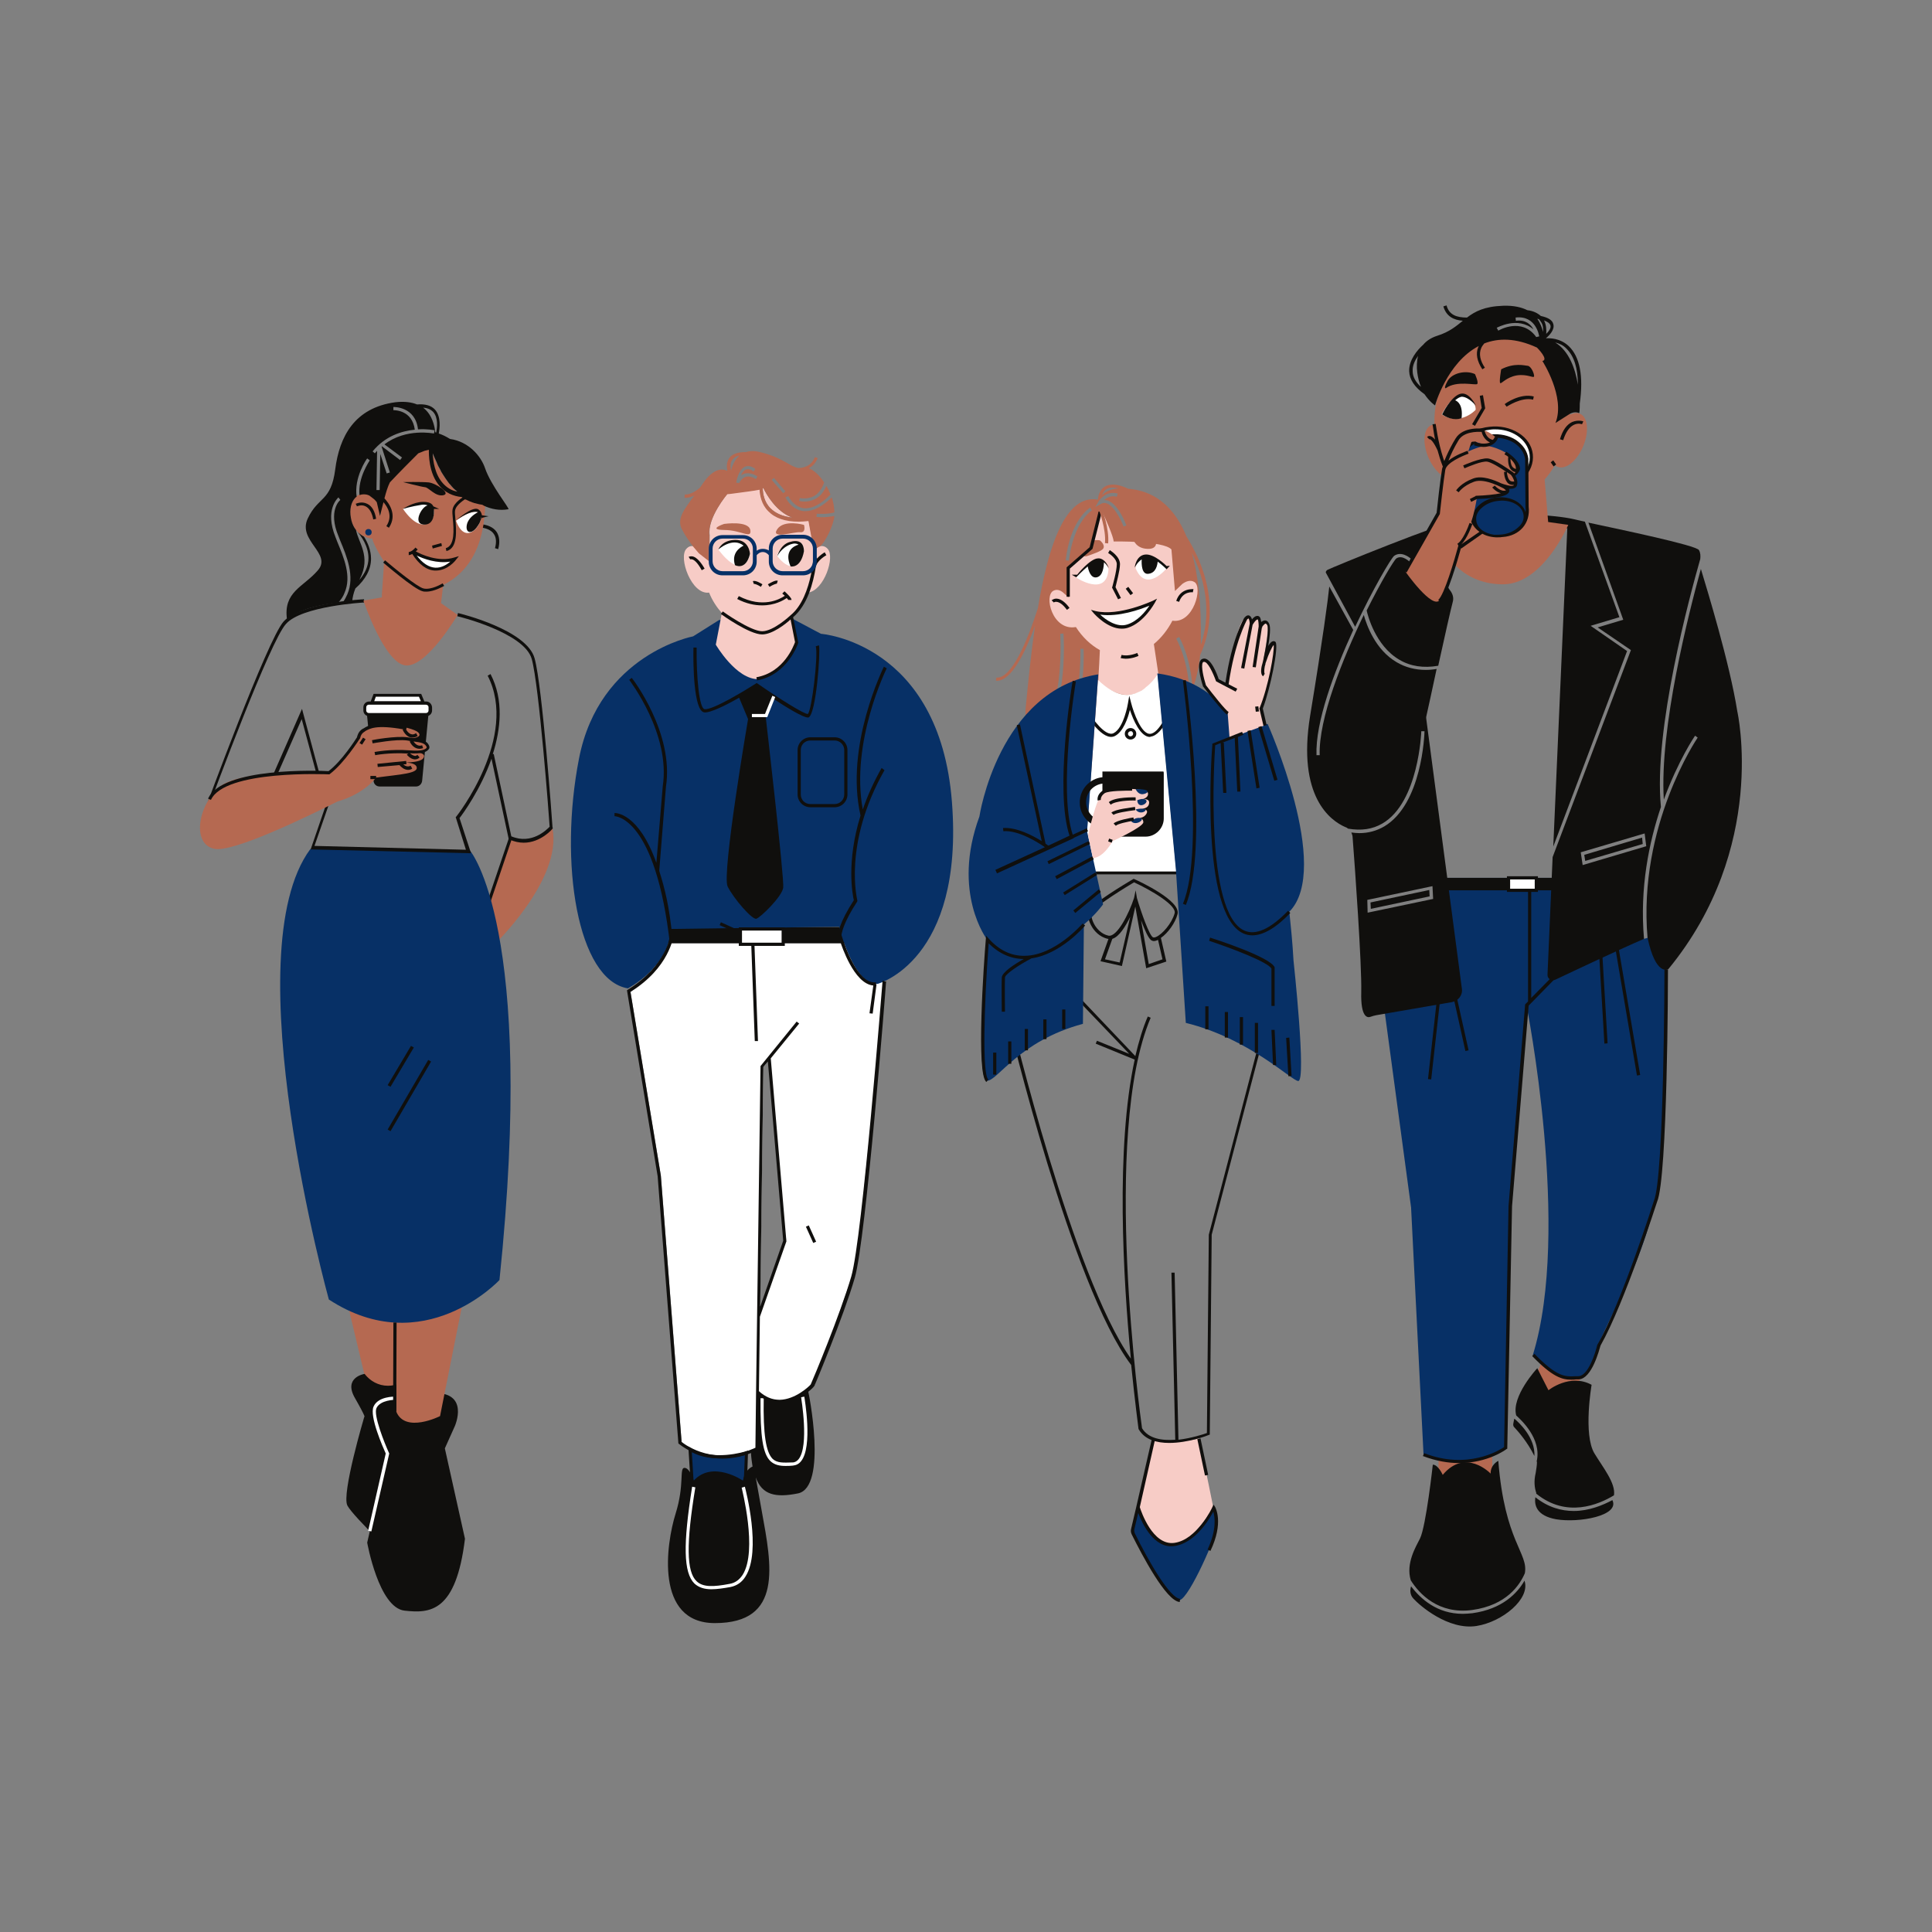 <svg xmlns="http://www.w3.org/2000/svg" xmlns:xlink="http://www.w3.org/1999/xlink" width="1080" zoomAndPan="magnify" viewBox="0 0 810 810" height="1080" preserveAspectRatio="xMidYMid meet" version="1.0"><rect x="0" y="0" width="810" height="810" fill="#808080" stroke="none"/><defs><clipPath id="aad9639455"><path d="M 548 216 L 730.215 216 L 730.215 681.918 L 548 681.918 Z M 548 216 " clip-rule="nonzero"/></clipPath></defs><path fill="#ffffff" d="M 319.262 547.773 L 318.668 548.254 L 320.062 447.328 L 322.676 444.004 L 329.066 519.109 L 329.621 519.367 Z M 371.242 411.176 L 352.613 393.758 L 281.434 394.559 L 270.578 410.488 L 264.332 415.855 L 277.059 492.863 L 285.766 604.555 C 285.766 604.555 296.52 615.934 315.586 607.477 L 317.785 607.902 L 318.188 583.27 C 324.75 593.613 341.266 581.348 341.266 581.348 L 358.68 530.887 L 359.051 529.824 L 371.242 411.176 " fill-opacity="1" fill-rule="nonzero"/><path fill="#100f0d" d="M 273.578 388.668 L 357.57 388.668 L 357.57 395.496 L 273.578 395.496 L 273.578 388.668 " fill-opacity="1" fill-rule="nonzero"/><path fill="#073066" d="M 328.77 257.551 L 344.176 265.723 C 344.176 265.723 393.875 269.34 399.098 336.172 C 404.32 402.996 367.883 412.508 367.883 412.508 C 357.836 413.18 351.809 388.531 351.809 388.531 L 280.945 389.469 C 281.348 404.871 263.262 414.383 263.262 414.383 C 242.098 410.898 234.188 361.746 242.766 317.953 C 251.336 274.16 290.59 266.797 290.59 266.797 L 301.441 259.965 L 328.77 257.551 " fill-opacity="1" fill-rule="nonzero"/><path fill="#100f0d" d="M 369.625 321.973 C 366.141 328.137 363.598 333.891 361.727 339.383 C 356.496 311.121 371.637 280.457 371.773 280.188 L 370.562 279.52 C 370.434 279.922 354.086 312.598 360.781 341.926 C 354.754 361.344 357.434 375.141 357.973 377.414 C 352.074 386.523 350.871 391.613 351.273 394.559 C 351.68 394.156 352.074 393.891 352.613 393.758 C 352.613 391.211 353.816 386.523 359.312 378.086 L 359.445 377.82 L 359.445 377.551 C 359.445 377.285 353.285 353.848 370.832 322.91 Z M 343.367 270.547 L 342.027 270.945 C 343.102 274.961 340.293 298.133 338.68 299.34 C 337.207 299.473 326.895 293.043 317.648 286.617 L 317.246 286.348 L 316.848 286.617 C 312.023 289.695 298.762 297.73 295.414 297.332 C 293.133 297.059 291.93 283.668 292.066 271.484 L 290.727 271.484 C 290.59 277.641 290.727 298.133 295.277 298.672 C 297.82 298.938 304.52 295.59 309.879 292.508 L 313.629 301.48 C 313.629 301.48 302.508 366.434 305.059 371.66 C 307.602 376.746 315.371 385.723 317.113 385.184 C 318.855 384.652 327.832 375.945 328.367 372.195 C 328.906 368.445 320.996 300.277 320.996 300.277 L 323.945 292.777 C 329.84 296.664 336.672 300.812 338.68 300.812 C 338.816 300.812 338.953 300.812 338.953 300.812 C 342.164 299.609 344.039 273.355 343.367 270.547 Z M 276.387 365.094 L 279.203 329.871 C 282.688 307.242 265.137 284.473 264.871 284.207 L 263.797 285.008 C 263.934 285.277 281.211 307.645 277.863 329.605 L 275.184 361.746 C 267.68 340.723 258.172 340.859 257.633 340.859 L 257.633 342.199 C 257.906 342.199 274.918 342.328 280.945 396.438 L 281.883 392.816 C 280.543 379.695 278.801 372.863 276.387 365.094 Z M 302.242 386.66 L 301.711 387.863 L 310.547 391.879 L 313.766 391.879 Z M 353.953 333.09 C 353.953 335.363 352.074 337.105 349.934 337.105 L 339.754 337.105 C 337.477 337.105 335.734 335.363 335.734 333.09 L 335.734 314.469 C 335.734 312.195 337.477 310.453 339.754 310.453 L 349.934 310.453 C 352.074 310.453 353.953 312.195 353.953 314.469 Z M 349.934 309.113 L 339.754 309.113 C 336.805 309.113 334.395 311.523 334.395 314.469 L 334.395 333.09 C 334.395 336.035 336.805 338.445 339.754 338.445 L 349.934 338.445 C 352.883 338.445 355.293 336.035 355.293 333.09 L 355.293 314.469 C 355.293 311.523 352.883 309.113 349.934 309.113 " fill-opacity="1" fill-rule="nonzero"/><path fill="#ffffff" d="M 321.668 300.68 L 315.234 300.68 L 315.234 299.34 L 320.73 299.34 L 323.812 291.703 L 325.016 292.242 L 321.668 300.68 " fill-opacity="1" fill-rule="nonzero"/><path fill="#ffffff" d="M 310.418 389.469 L 328.367 389.469 L 328.367 395.898 L 310.418 395.898 L 310.418 389.469 " fill-opacity="1" fill-rule="nonzero"/><path fill="#100f0d" d="M 311.086 395.23 L 327.695 395.23 L 327.695 390.141 L 311.086 390.141 Z M 329.035 396.566 L 309.746 396.566 L 309.746 388.801 L 329.035 388.801 L 329.035 396.566 " fill-opacity="1" fill-rule="nonzero"/><path fill="#073066" d="M 313.098 609.242 L 312.559 623.707 L 290.324 622.902 L 289.387 607.773 C 298.762 613.664 313.098 609.242 313.098 609.242 " fill-opacity="1" fill-rule="nonzero"/><path fill="#100f0d" d="M 290.855 622.102 L 311.758 622.902 L 312.289 610.051 C 309.078 610.852 298.223 613.262 290.055 608.84 Z M 313.098 624.242 L 289.652 623.441 L 288.578 606.434 L 289.652 607.105 C 298.625 612.859 312.559 608.574 312.691 608.441 L 313.629 608.172 L 313.098 624.242 " fill-opacity="1" fill-rule="nonzero"/><path fill="#100f0d" d="M 334.531 626.121 C 325.152 627.992 319.527 626.789 316.848 619.426 C 317.383 622.234 318.188 626.789 319.391 633.617 C 323.547 656.383 328.367 680.492 299.699 680.492 C 274.379 680.492 279.34 647.145 283.223 634.691 C 287.105 622.371 284.695 615.406 286.973 615.406 C 289.25 615.406 290.855 620.762 290.855 620.762 C 298.762 612.059 311.488 620.762 311.488 620.762 C 312.16 616.875 314.434 615.27 315.508 614.867 C 315.234 613.129 314.969 611.254 314.84 609.113 L 316.98 607.105 L 317.52 584.062 C 317.52 584.062 326.355 591.43 338.816 583.266 C 338.953 583.266 347.121 623.574 334.531 626.121 " fill-opacity="1" fill-rule="nonzero"/><path fill="#ffffff" d="M 332.383 614.469 C 333.723 614.332 334.934 613.801 335.871 612.59 C 340.824 606.434 337.34 586.477 337.207 585.539 L 335.871 585.805 C 335.871 586.074 339.348 606.164 334.797 611.793 C 334.125 612.59 333.32 613.129 332.254 613.129 C 328.367 613.262 325.82 613.398 323.945 611.656 C 321.133 608.84 319.926 601.477 320.195 586.211 L 318.855 586.211 C 318.723 602.145 319.793 609.512 323.008 612.59 C 324.75 614.199 326.895 614.602 329.301 614.602 C 330.375 614.602 331.312 614.602 332.383 614.469 Z M 298.223 666.297 C 295.414 666.297 293 665.629 291.121 663.887 C 286.57 659.336 286.305 647.68 290.188 623.305 L 291.527 623.574 C 287.645 647.145 287.773 658.934 292.066 662.949 C 294.742 665.492 299.031 665.363 305.996 664.023 C 308.27 663.621 310.012 662.281 311.352 660.27 C 317.785 650.09 310.949 623.977 310.949 623.707 L 312.289 623.305 C 312.559 624.379 319.391 650.227 312.559 660.941 C 311.086 663.352 308.941 664.824 306.262 665.363 C 303.316 665.895 300.637 666.297 298.223 666.297 " fill-opacity="1" fill-rule="nonzero"/><path fill="#100f0d" d="M 340.961 521.121 L 337.879 514.293 L 339.082 513.754 L 342.164 520.586 Z M 316.445 436.48 L 314.969 396.035 L 316.309 396.035 L 317.785 436.48 Z M 352.477 395.363 L 353.816 394.961 C 353.816 395.098 359.445 412.773 367.215 411.84 L 367.352 412.773 L 367.48 412.773 L 365.875 424.961 L 364.535 424.828 L 366.141 413.18 C 357.973 412.508 352.746 396.035 352.477 395.363 Z M 320.062 447.328 L 321.934 445.047 L 328.367 520.184 L 318.723 547.773 Z M 370.031 411.168 C 369.895 412.238 361.59 518.98 356.898 535.18 C 352.348 550.855 340.824 578.441 339.887 580.449 C 339.219 581.254 333.457 586.742 326.895 586.879 C 323.676 586.879 320.867 585.676 318.188 583.266 L 318.586 552.059 L 329.703 520.449 L 323.145 443.711 L 335.062 429.113 L 333.992 428.309 L 318.988 446.789 L 318.855 446.926 L 316.98 583.668 L 316.711 606.969 C 299.832 615.004 287.508 605.895 285.766 604.555 L 277.059 492.863 L 264.332 415.855 C 280.68 405.676 282.285 392.688 282.414 392.148 L 281.074 392.016 C 281.074 392.148 279.34 405.008 263.262 414.914 L 262.859 415.188 L 275.719 493.133 L 284.426 605.227 L 284.695 605.363 C 284.828 605.492 291.793 611.52 302.914 611.52 C 307.336 611.52 312.289 610.582 317.785 607.902 L 318.188 607.773 L 318.453 585.137 C 320.996 587.281 323.945 588.355 327.027 588.355 L 327.16 588.355 C 334.797 588.219 340.961 581.656 341.227 581.387 L 341.359 581.254 C 341.496 580.988 353.688 551.922 358.375 535.719 C 363.066 519.379 371.234 415.855 371.5 411.438 L 370.031 411.168 " fill-opacity="1" fill-rule="nonzero"/><path fill="#100f0d" d="M 186.504 607.234 L 194.938 645.137 C 191.191 675.941 180.336 676.473 169.621 675.27 C 158.77 674.066 153.949 646.742 153.949 646.742 L 162.922 607.902 L 160.242 597.996 C 156.492 585.676 164.527 585.008 180.871 584.062 C 197.352 583.129 190.652 597.996 190.652 597.996 L 186.504 607.234 " fill-opacity="1" fill-rule="nonzero"/><path fill="#b56951" d="M 168.816 546.297 L 165.602 586.211 L 155.152 586.211 L 145.645 546.297 L 168.816 546.297 " fill-opacity="1" fill-rule="nonzero"/><path fill="#100f0d" d="M 181.676 577.641 L 168.949 655.586 C 168.949 655.586 148.188 636.027 145.645 631.211 C 143.094 626.387 152.738 593.977 152.738 593.977 C 152.738 593.977 153.812 594.914 148.855 586.211 C 143.766 577.504 152.738 576.027 152.738 576.027 L 152.875 576.027 C 155.152 578.98 158.637 580.988 162.656 580.988 C 166.137 580.988 169.355 579.512 171.629 577.102 L 181.676 577.641 " fill-opacity="1" fill-rule="nonzero"/><path fill="#ffffff" d="M 155.691 642.055 L 154.352 641.789 L 161.719 609.379 C 160.645 606.969 154.75 593.711 156.629 589.695 C 158.5 585.402 165.336 585.539 165.602 585.539 L 165.602 586.879 C 165.602 586.879 159.438 586.879 157.832 590.363 C 156.492 593.309 161.18 604.957 163.059 609.113 L 163.191 609.379 L 155.691 642.055 " fill-opacity="1" fill-rule="nonzero"/><path fill="#b56951" d="M 193.598 548.039 L 184.492 593.711 C 184.492 593.711 169.887 601.078 166.137 591.832 L 166.273 552.594 L 193.598 548.039 " fill-opacity="1" fill-rule="nonzero"/><path fill="#b56951" d="M 213.965 351.301 C 220.125 354.922 231.645 347.281 231.645 347.281 C 235.801 368.984 206.598 396.703 206.598 396.703 L 202.176 386.66 L 213.562 351.84 L 213.965 351.301 " fill-opacity="1" fill-rule="nonzero"/><path fill="#100f0d" d="M 205.523 378.488 L 204.316 378.086 L 213.426 351.168 L 214.633 351.57 L 205.523 378.488 " fill-opacity="1" fill-rule="nonzero"/><path fill="#073066" d="M 197.082 356.656 C 197.082 356.656 224.812 388.934 209.406 536.656 C 209.406 536.656 177.66 570.809 137.871 544.824 C 137.871 544.824 97.684 399.785 130.102 355.988 L 197.082 356.656 " fill-opacity="1" fill-rule="nonzero"/><path fill="#100f0d" d="M 231.781 347.152 L 231.645 347.418 C 231.645 347.555 226.691 353.309 219.59 353.309 C 217.711 353.309 215.703 352.91 213.562 351.969 L 213.293 351.84 L 206.059 318.09 C 201.504 331.082 194 341.254 192.66 342.996 L 197.484 357.73 L 130.238 356.125 L 136.398 338.18 L 126.484 301.48 L 109.07 341.125 L 84.82 342.328 L 85.227 341.391 C 86.297 338.445 112.016 268.402 118.852 260.633 C 125.816 252.734 151.535 251.258 152.609 251.258 L 152.738 252.598 C 152.473 252.598 126.484 254.074 119.918 261.57 C 113.355 268.539 89.777 332.152 86.566 340.723 L 108 339.648 L 126.617 297.195 L 137.605 338.043 L 131.844 354.648 L 195.34 356.258 L 191.055 342.594 L 191.32 342.328 C 191.59 342.062 217.582 308.848 204.449 283.27 L 205.656 282.602 C 211.285 293.445 209.945 305.633 206.598 316.211 L 206.992 316.082 L 214.363 350.629 C 222.938 354.25 229.234 347.82 230.441 346.613 C 230.172 342.199 226.02 287.418 222.938 276.301 C 219.855 265.191 191.992 258.359 191.723 258.359 L 191.992 257.02 C 193.199 257.285 220.93 264.117 224.141 276.035 C 227.359 287.555 231.512 344.473 231.645 346.887 L 231.781 347.152 " fill-opacity="1" fill-rule="nonzero"/><path fill="#100f0d" d="M 173.504 439.156 L 172.301 438.488 L 162.52 454.961 L 163.73 455.633 Z M 163.73 474.246 L 162.52 473.574 L 179.531 444.379 L 180.742 445.047 L 163.73 474.246 " fill-opacity="1" fill-rule="nonzero"/><path fill="#100f0d" d="M 166.137 591.832 L 164.797 591.832 L 164.934 554.469 L 166.273 554.469 L 166.137 591.832 " fill-opacity="1" fill-rule="nonzero"/><path fill="#100f0d" d="M 179.668 299.07 L 176.988 327.328 C 176.852 328.668 175.785 329.742 174.445 329.742 L 159.172 329.742 C 157.832 329.742 156.758 328.805 156.629 327.465 L 153.812 299.207 C 153.68 298.535 153.949 297.73 154.48 297.195 C 155.02 296.664 155.691 296.391 156.359 296.391 L 177.254 296.391 C 177.926 296.391 178.73 296.664 179.133 297.195 C 179.531 297.598 179.805 298.398 179.668 299.07 " fill-opacity="1" fill-rule="nonzero"/><path fill="#ffffff" d="M 180.336 296.391 L 180.336 297.73 C 180.336 298.672 179.531 299.473 178.594 299.473 L 154.617 299.473 C 153.68 299.473 152.875 298.672 152.875 297.73 L 152.875 296.391 C 152.875 295.453 153.68 294.652 154.617 294.652 L 155.82 294.652 L 157.031 291.438 L 176.051 291.438 L 177.391 294.652 L 178.594 294.652 C 179.668 294.785 180.336 295.453 180.336 296.391 " fill-opacity="1" fill-rule="nonzero"/><path fill="#100f0d" d="M 179.668 297.867 C 179.668 298.398 179.266 298.938 178.594 298.938 L 154.617 298.938 C 154.078 298.938 153.547 298.535 153.547 297.867 L 153.547 296.527 C 153.547 295.992 153.949 295.453 154.617 295.453 L 178.594 295.453 C 179.133 295.453 179.668 295.855 179.668 296.527 Z M 157.562 292.105 L 175.648 292.105 L 176.453 293.984 L 156.895 293.984 Z M 178.73 294.113 L 177.926 294.113 L 176.586 290.902 L 156.629 290.902 L 155.418 294.113 L 154.75 294.113 C 153.41 294.113 152.344 295.188 152.344 296.527 L 152.344 297.867 C 152.344 299.207 153.41 300.277 154.75 300.277 L 178.73 300.277 C 180.07 300.277 181.145 299.207 181.145 297.867 L 181.145 296.527 C 181.008 295.051 179.934 294.113 178.73 294.113 " fill-opacity="1" fill-rule="nonzero"/><path fill="#b56951" d="M 174.578 315.414 C 176.32 315.543 178.328 316.082 177.66 317.551 C 176.988 319.293 172.969 319.562 170.289 319.695 C 172.164 319.828 174.445 320.23 174.711 321.707 C 175.246 324.25 168.145 324.652 157.699 325.992 C 157.699 325.992 153.012 332.688 141.488 336.035 C 128.625 342.465 97.547 357.598 89.777 355.855 C 80.004 353.711 83.215 336.57 92.859 329.34 C 100.629 323.578 127.691 323.578 137.871 323.715 C 137.871 323.715 147.785 315.809 150.598 308.176 C 153.41 300.543 172.969 304.828 175.246 306.973 C 177.125 308.715 174.578 309.652 170.559 309.652 C 173.641 309.785 179.133 310.453 179.402 312.734 C 179.531 314.875 176.723 315.277 174.578 315.414 " fill-opacity="1" fill-rule="nonzero"/><path fill="#100f0d" d="M 150.73 311.523 L 151.805 312.195 L 153.277 309.918 L 152.207 309.25 Z M 155.289 326.66 L 157.699 326.66 L 157.699 325.32 L 155.289 325.32 Z M 169.086 320.496 L 170.426 320.367 L 170.289 319.027 L 158.234 320.23 L 158.371 321.57 L 167.477 320.77 C 168.145 321.57 169.484 322.777 171.098 322.777 C 171.629 322.777 172.301 322.641 172.832 322.238 L 172.164 321.035 C 170.824 321.707 169.758 321.035 169.086 320.496 Z M 179.934 312.734 C 179 310.32 176.453 309.918 172.566 309.387 C 172.031 309.25 171.492 309.25 170.824 309.113 C 165.867 308.445 156.359 310.188 155.957 310.32 L 156.223 311.66 C 156.359 311.66 166.004 309.785 170.695 310.453 C 171.227 310.59 171.766 310.59 172.164 310.727 L 171.766 310.855 C 172.301 312.062 173.641 313.938 175.914 313.938 C 176.32 313.938 176.852 313.801 177.391 313.672 L 176.988 312.461 C 175.117 313.133 173.906 311.66 173.371 310.855 C 176.723 311.258 178.191 311.66 178.863 313.133 C 178.863 313.133 179 313.402 178.73 313.672 C 178.328 314.074 177.125 315.008 172.031 314.605 C 163.324 313.938 157.297 315.277 157.031 315.277 L 157.297 316.617 C 157.297 316.617 163.191 315.414 171.227 315.945 L 170.559 316.348 C 170.559 316.48 172.031 318.223 173.777 318.359 C 173.906 318.359 173.906 318.359 174.043 318.359 C 174.711 318.359 175.383 318.09 175.914 317.551 L 174.98 316.48 C 174.578 316.883 174.172 317.02 173.777 316.883 C 173.105 316.75 172.301 316.211 171.898 315.809 C 175.914 316.082 178.594 315.543 179.531 314.34 C 180.336 313.672 179.934 312.734 179.934 312.734 Z M 150.867 309.652 C 150.598 310.055 144.305 319.965 138.277 324.516 L 138.141 324.652 L 137.871 324.652 C 137.469 324.652 94.199 322.641 88.438 335.363 L 87.234 334.832 C 93.125 321.57 133.855 323.047 137.738 323.312 C 143.23 319.156 148.992 310.188 149.664 309.113 C 149.793 308.578 150.195 306.707 151.938 305.633 C 152.07 305.5 152.207 305.5 152.473 305.367 C 154.352 304.16 157.43 302.152 170.559 304.699 L 170.289 305.902 C 170.695 306.57 171.363 307.508 172.301 307.773 C 172.969 308.047 173.641 307.91 174.445 307.375 L 175.117 308.578 C 174.445 308.984 173.641 309.25 172.969 309.25 C 172.566 309.25 172.301 309.25 171.898 309.113 C 169.887 308.445 168.816 306.039 168.816 305.902 L 169.086 305.766 C 157.699 303.758 155.02 305.5 153.277 306.434 C 153.141 306.57 152.875 306.707 152.738 306.836 C 151.27 307.645 151.004 309.387 151.004 309.516 L 150.867 309.652 " fill-opacity="1" fill-rule="nonzero"/><path fill="#b56951" d="M 648.266 566.652 L 643.715 577.238 C 643.715 577.238 643.312 593.309 652.551 589.824 C 661.801 586.344 666.215 567.461 666.215 567.461 Z M 625.629 603.352 L 625.629 618.086 C 625.629 618.086 625.629 618.086 618.391 615.004 C 611.16 611.922 603.121 620.496 603.121 620.496 L 603.121 603.352 C 603.121 600.676 608.215 598.398 614.375 598.398 C 620.668 598.531 625.629 600.676 625.629 603.352 " fill-opacity="1" fill-rule="nonzero"/><path fill="#073066" d="M 695.824 386.66 C 701.586 414.113 697.695 449.734 696.355 484.289 C 695.016 521.789 672.379 554.871 669.566 565.855 C 662.734 592.234 642.641 568.129 642.641 568.129 C 658.848 515.762 639.961 421.344 639.961 421.344 L 632.996 505.719 L 631.117 607.105 C 614.242 617.148 596.828 609.914 596.828 609.914 L 591.602 506.258 L 577.402 400.988 L 581.02 395.633 C 583.297 397.105 585.977 397.906 588.652 397.906 C 598.297 397.906 606.07 387.863 606.07 375.277 C 606.07 372.727 605.801 370.32 605.133 368.039 L 681.758 368.039 L 688.59 393.758 L 694.348 392.285 L 695.824 386.66 " fill-opacity="1" fill-rule="nonzero"/><path fill="#100f0d" d="M 662.195 368.039 L 603.656 368.039 L 603.656 373.266 L 662.195 373.266 Z M 697.832 406.613 C 697.832 407.418 697.695 493.398 693.41 503.441 C 693.281 503.844 680.016 545.895 669.836 563.578 L 669.699 563.707 C 668.895 567.324 665.816 576.836 661.801 576.969 C 661.395 576.969 660.992 576.969 660.727 576.969 C 656.168 577.238 652.82 577.367 643.312 567.598 L 642.375 568.531 C 650.809 577.238 654.828 578.441 658.719 578.441 C 659.387 578.441 660.188 578.441 660.855 578.309 C 661.262 578.309 661.527 578.309 661.93 578.309 C 667.426 578.039 670.508 565.855 671.039 564.113 C 681.223 546.164 694.621 504.113 694.75 503.844 C 699.172 493.535 699.309 410.098 699.309 406.48 L 697.832 406.48 Z M 605.934 402.73 L 614.375 440.633 L 615.715 440.359 L 607.273 402.465 Z M 607.273 387.73 L 605.934 387.598 L 598.699 452.414 L 600.039 452.551 Z M 673.988 437.414 L 671.574 396.438 L 670.234 396.566 L 672.648 437.551 Z M 687.648 450.676 L 678.41 396.301 L 677.07 396.566 L 686.309 450.945 Z M 665.148 396.836 L 640.898 421.609 L 633.934 505.719 L 631.926 607.371 L 631.656 607.5 C 631.523 607.637 623.887 613.398 611.695 613.398 C 607.273 613.398 602.188 612.59 596.555 610.453 L 597.094 609.242 C 615.309 616.344 628.574 608.039 630.586 606.699 L 632.457 505.719 L 639.422 421.078 L 640.633 419.875 L 640.633 373.133 L 641.973 373.133 L 641.973 418.398 L 664.074 395.898 L 665.148 396.836 " fill-opacity="1" fill-rule="nonzero"/><path fill="#ffffff" d="M 644.113 373.266 L 632.457 373.266 L 632.457 368.039 L 644.113 368.039 L 644.113 373.266 " fill-opacity="1" fill-rule="nonzero"/><path fill="#100f0d" d="M 633.129 372.598 L 643.441 372.598 L 643.441 368.711 L 633.129 368.711 Z M 644.781 373.938 L 631.789 373.938 L 631.789 367.371 L 644.781 367.371 L 644.781 373.938 " fill-opacity="1" fill-rule="nonzero"/><g clip-path="url(#aad9639455)"><path fill="#100f0d" d="M 659.789 633.484 C 654.699 633.484 649.074 632.012 643.715 627.727 C 643.176 631.074 644.25 635.496 652.422 636.965 C 661.93 638.578 679.215 635.496 675.996 628.93 C 671.977 631.074 666.215 633.484 659.789 633.484 Z M 634.871 594.777 L 634.469 596.789 C 634.336 597.457 634.469 598.125 635.008 598.531 C 636.613 600.273 640.496 604.691 643.312 610.453 C 643.715 602.812 636.879 596.391 634.871 594.777 Z M 644.25 612.727 C 644.25 612.727 644.25 612.859 644.383 612.859 C 644.383 614.332 644.113 615.809 643.844 617.547 C 643.043 620.895 643.312 623.707 644.113 625.984 C 644.113 626.121 643.98 626.25 643.98 626.387 L 644.113 626.25 C 656.84 636.566 670.234 630.809 676.664 626.922 C 677.473 621.836 671.977 615.141 668.496 609.379 C 663.672 601.477 667.289 580.586 667.289 580.586 C 658.18 575.633 649.203 582.859 649.203 582.859 C 647.195 578.98 644.516 573.621 644.516 573.621 C 644.516 573.621 633.531 585.402 635.676 593.438 C 637.414 595.051 646.523 603.086 644.25 612.727 Z M 617.32 676.344 C 615.848 676.473 614.508 676.609 613.301 676.609 C 602.453 676.609 595.617 670.316 591.602 665.09 C 591.195 666.297 590.93 668.574 592.672 670.316 C 595.086 672.996 607.141 683.574 619.062 681.699 C 629.914 679.957 641.703 670.316 639.156 662.684 C 636.211 667.902 629.914 674.602 617.32 676.344 Z M 617.188 675.004 C 631.656 672.996 637.148 664.555 639.293 659.602 C 640.898 651.164 630.852 646.477 628.172 612.461 C 628.172 612.461 624.824 614.066 624.961 617.816 C 624.961 617.816 614.508 606.832 604.867 618.352 C 604.867 618.352 602.988 614.066 600.711 614.066 C 600.711 614.066 597.895 639.781 595.352 645 C 593.609 648.484 589.324 655.449 591.469 662.547 C 595.086 668.309 603.121 676.875 617.188 675.004 Z M 600.848 376.883 L 600.574 371.523 L 573.25 377.285 L 573.383 382.641 Z M 612.902 414.516 C 613.301 417.195 611.426 419.602 608.75 420.141 L 577 425.629 C 576.195 425.766 575.395 426.031 574.59 426.297 C 573.25 426.836 570.434 426.434 570.707 415.988 C 570.973 404.07 568.027 363.086 567.086 351.035 C 567.086 350.363 566.816 349.695 566.551 349.023 C 567.621 349.16 568.828 349.293 569.898 349.293 C 573.652 349.293 577.133 348.355 580.348 346.48 C 596.156 337.105 597.227 307.91 597.227 306.57 L 595.887 306.57 C 595.887 306.836 594.816 336.438 579.543 345.273 C 575.395 347.684 570.707 348.355 565.211 347.418 C 564.809 347.152 564.539 346.887 564.008 346.75 C 557.844 344.07 543.777 334.027 549.27 300.141 C 554.762 266.797 556.77 251.258 557.309 245.902 L 567.355 264.117 C 559.32 281.66 551.41 302.82 551.949 316.617 L 553.289 316.617 C 552.75 301.48 562.797 276.438 571.773 257.824 C 572.98 262.109 576.598 272.422 585.57 277.641 C 589.188 279.785 593.344 280.859 597.766 280.859 C 599.234 280.859 600.848 280.723 602.316 280.457 C 600.445 289.426 598.566 297.598 598.031 300.141 C 597.895 300.68 597.895 301.215 598.031 301.883 Z M 568.156 262.777 C 575.66 246.84 583.16 234.113 584.5 233.047 C 587.312 231.039 590.664 233.316 592.141 234.785 L 591.195 235.727 C 591.195 235.727 587.984 232.379 585.441 234.113 C 584.367 234.922 579.008 243.895 572.98 255.945 C 573.383 257.824 576.598 270.68 586.645 276.574 C 591.332 279.383 596.828 280.188 602.988 279.117 C 605.535 267.465 608.344 255.008 609.016 252.598 C 609.684 250.457 608.883 248.715 607.941 247.508 C 606.602 245.902 606.473 243.762 607.41 242.02 C 611.426 234.25 620.137 216.574 613.172 217.645 C 604.328 219.117 558.512 237.867 556.504 238.938 C 556.102 239.207 555.832 239.609 555.832 240.012 Z M 574.59 378.359 L 574.723 381.035 L 599.371 375.809 L 599.234 373.133 Z M 663.535 362.684 L 690.199 354.785 L 689.527 349.426 L 662.734 357.328 Z M 689.262 393.621 C 679.883 397.641 659.922 407.016 652.02 410.766 C 650.543 411.438 648.668 410.363 648.801 408.621 L 650.945 359.336 L 683.766 272.555 L 669.836 263.047 L 680.555 259.832 L 665.949 219.117 C 679.613 222.062 711.23 228.629 712.301 230.637 C 712.973 231.84 712.973 233.18 712.836 234.387 C 708.551 249.387 693.145 306.039 696.355 338.309 C 691.402 353.043 687.383 372.195 689.262 393.621 Z M 728.379 298.27 C 725.16 277.914 715.652 246.973 713.102 238.535 C 708.016 257.02 695.688 305.098 697.566 335.23 C 703.594 318.891 710.422 308.715 710.695 308.445 L 711.762 309.25 C 711.496 309.652 686.711 346.078 690.73 393.09 C 694.219 409.559 699.438 406.348 699.438 406.348 C 741.371 355.316 728.379 298.27 728.379 298.27 Z M 657.109 221.391 L 651.215 354.922 L 682.16 272.953 L 666.887 262.375 L 678.941 258.762 L 664.477 218.715 C 662.469 218.316 660.992 217.914 660.324 217.777 C 655.5 216.574 647.195 216.035 647.195 216.035 L 648.535 224.473 Z M 688.457 351.168 L 688.723 353.848 L 664.609 360.945 L 664.207 358.398 L 688.457 351.168 " fill-opacity="1" fill-rule="nonzero"/></g><path fill="#100f0d" d="M 208.203 223.004 C 206.727 220.859 204.184 220.188 202.844 219.922 C 202.305 219.785 201.906 219.785 201.773 219.785 L 201.637 221.125 C 201.637 221.125 202.039 221.125 202.441 221.262 C 203.645 221.527 205.789 222.062 206.992 223.805 C 208.066 225.277 208.203 227.289 207.531 229.832 L 208.871 230.234 C 209.672 227.289 209.406 224.875 208.203 223.004 " fill-opacity="1" fill-rule="nonzero"/><path fill="#b56951" d="M 203.379 211.887 C 203.379 213.629 203.246 215.5 202.977 217.512 C 202.844 218.316 202.844 219.117 202.707 219.922 C 202.578 220.324 202.578 220.859 202.441 221.262 C 200.836 230.234 196.414 240.012 185.832 245.23 L 184.891 252.863 L 188.109 255.145 L 191.859 257.824 C 191.859 257.824 178.863 279.922 170.023 278.98 C 161.18 278.043 152.344 251.797 152.344 251.797 L 160.105 250.457 L 160.105 249.25 L 161.051 235.453 C 161.051 235.453 156.758 229.031 156.09 225.812 C 156.09 225.812 154.48 225.812 152.738 224.875 C 152.207 224.609 151.535 224.344 151.004 223.941 C 149.258 222.602 147.652 220.457 146.984 216.977 C 146.312 213.355 147.383 210.281 148.992 208.539 C 151.004 206.395 154.078 206.125 157.16 209.07 C 157.562 209.477 157.832 209.742 158.234 210.281 L 159.574 216.035 L 159.977 209.07 C 161.719 211.082 166.941 215.367 162.117 220.324 L 162.922 220.055 C 166.539 214.566 162.117 210.68 160.105 208.668 C 160.777 206.125 161.984 203.586 162.785 201.574 C 166.941 197.156 172.031 193.27 175.512 189.789 C 175.914 189.652 176.453 189.387 176.852 189.25 C 177.125 189.117 177.254 189.117 177.523 188.984 C 177.793 188.852 177.926 188.852 178.191 188.715 C 178.863 188.582 179.531 188.312 180.07 188.312 C 180.203 188.312 180.473 188.312 180.605 188.184 C 181.273 190.457 187.84 209.742 202.578 211.621 C 202.977 211.621 203.109 211.75 203.379 211.887 " fill-opacity="1" fill-rule="nonzero"/><path fill="#ffffff" d="M 172.969 231.438 C 181.945 245.77 190.652 234.387 190.652 234.387 C 182.348 236.93 173.238 231.438 173.238 231.438 Z M 201.238 215.234 C 198.688 212.555 191.191 218.316 191.191 218.316 C 195.605 230.371 203.781 217.914 201.238 215.234 Z M 168.949 213.355 C 168.949 213.355 179.531 208.402 181.543 212.824 C 183.551 217.242 177.66 225.949 168.949 213.355 " fill-opacity="1" fill-rule="nonzero"/><path fill="#100f0d" d="M 204.855 216.438 L 202.039 216.035 C 201.906 215.098 201.504 214.164 200.434 213.492 C 197.891 212.152 191.191 218.18 191.191 218.18 C 191.191 218.18 195.742 214.695 199.094 214.566 C 199.625 214.566 200.027 214.566 200.434 214.695 C 199.227 215.367 196.414 216.977 195.742 219.922 C 194.938 223.672 198.02 224.609 200.836 219.656 C 200.836 219.656 201.773 218.18 201.773 216.574 C 201.906 217.375 201.773 218.043 201.773 218.043 C 201.773 218.043 201.906 217.645 202.039 217.109 Z M 177.523 246.707 C 174.844 246.039 165.066 238.004 161.445 234.922 L 160.645 235.855 C 161.18 236.262 173.641 247.109 177.254 247.91 C 177.66 248.047 178.191 248.047 178.73 248.047 C 182.082 248.047 185.965 245.77 186.23 245.637 L 185.559 244.562 C 185.43 244.699 180.742 247.508 177.523 246.707 Z M 153.949 211.219 C 151.535 210.008 149.258 211.219 149.125 211.219 L 149.664 212.289 C 149.664 212.289 151.535 211.348 153.277 212.289 C 154.887 213.09 155.957 214.969 156.492 217.777 L 157.699 217.512 C 157.16 214.297 155.957 212.152 153.949 211.219 Z M 181.145 228.758 L 181.41 229.965 L 185.293 228.895 L 185.027 227.691 Z M 190.918 217.512 C 190.789 216.035 190.652 214.695 190.789 214.027 C 191.191 211.484 195.211 209.207 195.34 209.07 L 194.805 208 C 194.672 208.137 190.117 210.547 189.715 213.758 C 189.578 214.566 189.715 215.906 189.852 217.512 C 190.25 221.93 190.789 228.758 186.898 229.832 L 187.172 231.039 C 191.992 229.832 191.32 222.465 190.918 217.512 Z M 179.266 211.887 C 176.586 212.555 173.105 219.52 177.523 219.922 C 182.348 220.324 181.945 214.297 181.945 214.297 C 181.945 214.027 181.945 213.629 181.945 213.355 L 184.09 213.355 L 181.676 212.289 C 181.145 211.082 179.934 210.41 177.391 210.41 C 173.238 210.41 168.949 213.355 168.949 213.355 C 168.949 213.355 172.438 212.289 176.852 211.621 C 177.793 211.484 178.594 211.621 179.266 211.887 Z M 188.777 235.453 C 183.152 236.395 177.523 234.25 174.711 232.91 C 177.125 236.125 179.805 237.867 182.484 238.004 C 185.164 238.133 187.438 236.664 188.777 235.453 Z M 190.52 233.719 L 192.395 233.18 L 191.191 234.652 C 191.055 234.922 187.707 239.207 182.75 239.207 C 182.613 239.207 182.484 239.207 182.348 239.207 C 178.863 239.074 175.648 236.664 172.832 232.242 C 172.438 232.508 171.898 232.645 171.363 232.777 L 171.363 231.438 C 172.566 231.305 173.777 230.098 174.172 229.562 L 175.117 230.371 C 175.117 230.371 174.844 230.766 174.309 231.168 C 176.453 232.379 183.824 235.855 190.52 233.719 Z M 178.191 204.254 C 176.586 204.117 168.949 202.109 168.949 202.109 C 168.949 202.109 176.723 201.973 179.668 202.246 C 182.613 202.512 189.18 206.797 185.965 207.602 C 182.613 208.402 179.805 204.383 178.191 204.254 " fill-opacity="1" fill-rule="nonzero"/><path fill="#100f0d" d="M 148.719 260.898 C 148.855 260.898 148.855 260.898 148.719 260.898 Z M 185.832 202.777 C 182.211 198.898 181.543 193 181.41 190.055 C 181.543 190.324 181.676 190.59 181.812 190.992 C 182.082 191.66 182.484 192.469 182.883 193.402 C 183.016 193.672 183.152 193.938 183.285 194.34 C 183.418 194.605 183.551 195.012 183.688 195.277 C 183.953 195.68 184.09 196.082 184.355 196.484 C 184.625 196.887 184.758 197.285 185.027 197.824 C 185.293 198.227 185.43 198.492 185.695 198.898 C 186.367 199.965 187.172 201.172 187.973 202.246 C 188.238 202.641 188.512 202.914 188.91 203.312 C 189.18 203.715 189.449 203.98 189.715 204.254 C 189.98 204.652 190.387 204.922 190.652 205.191 C 190.918 205.457 191.32 205.723 191.59 205.992 L 191.723 206.125 C 189.449 205.723 187.438 204.52 185.832 202.777 Z M 180.742 188.047 Z M 161.18 186.305 L 168.547 191.797 L 167.746 192.871 L 160.105 187.109 L 159.977 187.242 L 163.457 198.09 L 162.117 198.492 L 159.438 190.324 L 159.172 205.457 L 157.832 205.457 L 158.098 188.984 C 157.832 189.387 157.43 189.652 157.16 190.055 L 156.223 189.25 C 161.445 182.824 168.418 180.68 173.906 180.148 C 172.832 171.84 165.336 171.977 164.934 171.977 L 164.934 170.637 C 165.066 170.637 174.172 170.371 175.246 180.012 C 179.266 179.746 182.211 180.414 182.211 180.414 L 181.945 181.754 C 181.812 181.754 170.289 179.34 161.18 186.305 Z M 181.543 172.645 C 183.824 175.059 183.285 179.34 182.883 181.352 C 182.75 181.352 182.613 181.215 182.484 181.215 C 182.211 178.672 181.273 173.848 177.391 170.902 C 179.133 171.039 180.473 171.574 181.543 172.645 Z M 154.48 233.984 C 154.48 237.195 153.141 240.277 150.598 243.223 C 150.73 243.094 150.73 242.957 150.867 242.691 C 155.691 233.316 150.195 227.418 149.258 222.199 C 151.535 224.742 154.48 229.031 154.48 233.984 Z M 203.379 196.348 C 201.637 191.129 196.414 185.102 188.641 184.027 C 187.172 183.094 185.559 182.285 183.953 181.754 C 184.355 179.746 185.027 174.652 182.348 171.707 C 180.742 169.965 178.191 169.297 174.844 169.562 C 172.566 168.629 169.621 168.223 165.867 168.629 C 148.59 170.902 142.293 183.094 140.551 196.75 C 138.809 210.41 133.449 208 129.031 217.375 C 124.609 226.75 139.48 232.105 133.184 239.207 C 127.156 246.168 118.715 248.047 120.32 259.695 C 125.414 255.277 134.926 253.402 141.891 252.598 C 142.965 251.395 143.902 250.055 144.434 248.582 C 147.516 241.617 144.168 233.848 141.352 227.02 L 140.684 225.277 C 135.996 213.758 141.625 208.805 141.891 208.539 L 142.293 209.07 L 142.691 209.609 C 142.426 209.742 137.469 214.164 141.891 224.742 L 142.562 226.48 C 145.371 233.18 148.855 241.617 145.645 249.117 C 145.105 250.32 144.57 251.395 143.766 252.469 C 145.242 252.332 146.582 252.195 147.652 252.195 C 147.785 250.59 148.188 248.715 148.992 246.707 C 153.277 242.957 155.555 238.672 155.555 234.25 C 155.555 230.766 154.215 227.555 152.609 225.012 C 152.07 224.742 151.535 224.344 151.004 223.941 C 149.258 222.602 147.652 220.457 147.113 217.109 C 146.445 213.492 147.25 210.547 148.855 208.805 C 149.125 208.539 149.258 208.402 149.527 208.273 C 148.324 200.234 153.68 192.469 153.949 192.199 L 155.02 193 C 155.02 193.137 149.93 200.234 150.73 207.602 C 151.535 207.199 152.609 207.199 153.547 207.328 C 153.68 207.328 153.949 207.465 154.078 207.465 C 154.352 207.602 154.617 207.602 154.75 207.734 C 154.887 207.734 155.02 207.867 155.152 208 C 155.289 208.137 155.555 208.273 155.691 208.402 C 156.09 208.668 156.492 209.07 156.895 209.34 C 157.297 209.742 157.562 210.008 157.969 210.547 L 159.309 216.309 L 160.777 210.547 C 162.52 212.555 164.797 216.309 161.984 220.59 L 163.059 221.262 C 166.676 215.77 163.059 210.949 161.18 208.941 C 161.852 206.395 162.52 204.117 163.457 202.246 C 167.613 197.824 171.898 193.539 175.383 190.055 C 175.785 189.918 176.32 189.652 176.723 189.523 C 176.988 189.387 177.125 189.387 177.391 189.25 C 177.66 189.117 177.793 189.117 178.062 188.984 C 178.73 188.852 179.266 188.715 179.805 188.582 C 179.805 189.918 179.531 198.492 184.492 203.98 C 186.77 206.531 189.852 208 193.598 208.402 C 193.734 208.539 193.871 208.539 194 208.668 C 194.27 208.805 194.402 208.941 194.672 209.07 C 194.672 209.07 194.805 209.07 194.805 209.207 C 194.938 209.34 195.211 209.477 195.34 209.477 C 195.477 209.477 195.605 209.609 195.742 209.609 C 195.879 209.742 196.145 209.879 196.277 209.879 C 196.551 210.008 196.816 210.145 197.082 210.281 L 197.219 210.281 C 197.484 210.41 197.891 210.547 198.156 210.68 L 198.285 210.68 C 198.559 210.812 198.824 210.949 199.094 210.949 C 199.227 210.949 199.496 211.082 199.625 211.082 C 200.434 211.348 201.238 211.484 202.176 211.621 C 202.441 211.75 202.707 211.887 202.844 212.016 C 206.059 213.492 209.543 214.164 213.16 213.492 C 213.828 213.355 205.789 203.449 203.379 196.348 " fill-opacity="1" fill-rule="nonzero"/><path fill="#073066" d="M 155.82 223.133 C 155.82 223.941 155.289 224.473 154.48 224.473 C 153.68 224.473 153.141 223.941 153.141 223.133 C 153.141 222.332 153.68 221.797 154.48 221.797 C 155.289 221.797 155.82 222.332 155.82 223.133 " fill-opacity="1" fill-rule="nonzero"/><path fill="#f7ccc6" d="M 332.117 216.977 C 325.418 214.566 321.266 207.199 320.062 204.652 C 320.062 204.652 319.926 204.652 319.793 204.652 C 319.793 206.797 320.328 210.41 323.008 213.09 C 325.152 215.234 328.234 216.574 332.117 216.977 Z M 338.816 248.449 C 337.074 252.469 334.66 255.816 331.852 258.492 L 334.125 269.34 C 331.043 280.988 318.051 284.738 318.051 284.738 C 308.676 285.008 300.102 270.273 300.102 270.273 L 302.645 257.02 C 300.5 254.605 298.625 251.797 297.289 248.449 C 289.918 249.516 284.293 233.719 287.773 230.098 C 288.715 229.031 289.785 228.758 290.855 229.031 C 292.195 230.637 293.133 231.707 293.133 231.707 L 297.422 235.059 L 297.555 224.344 C 296.48 216.977 305.059 206.934 305.059 206.934 C 305.059 206.934 306.93 206.797 309.48 206.395 C 312.289 205.992 315.906 205.594 318.586 205.055 C 318.723 207.465 319.391 211.219 322.207 214.027 C 325.016 216.977 329.301 218.445 335.062 218.445 C 336.402 218.445 337.742 218.316 339.082 218.18 L 341.09 229.16 L 341.359 230.637 L 343.238 229.16 C 343.367 229.16 343.641 229.031 343.77 229.031 C 344.844 228.758 346.047 229.031 346.988 230.098 C 350.203 233.445 345.512 247.508 338.816 248.449 " fill-opacity="1" fill-rule="nonzero"/><path fill="#ffffff" d="M 314.566 232.242 C 314.566 232.242 312.961 226.75 308.406 227.02 C 303.984 227.418 301.172 230.371 301.172 230.371 C 301.172 230.371 311.086 244.562 314.566 232.242 Z M 325.82 233.047 C 325.82 233.047 325.953 229.965 331.449 227.555 C 336.941 225.145 337.074 230.766 337.074 230.766 C 333.594 244.16 325.82 233.047 325.82 233.047 " fill-opacity="1" fill-rule="nonzero"/><path fill="#100f0d" d="M 342.027 237.598 C 342.699 234.785 346.449 232.777 346.449 232.777 L 345.781 231.574 C 345.648 231.574 343.906 232.645 342.43 234.25 C 341.629 231.574 340.824 229.426 341.496 229.031 L 341.359 229.426 C 341.359 229.699 341.09 250.055 331.449 257.953 C 331.312 258.09 324.348 264.652 319.527 264.652 C 314.703 264.652 303.18 256.484 303.047 256.348 L 302.242 257.422 C 302.781 257.824 314.168 265.992 319.527 265.992 C 323.812 265.992 329.438 261.57 331.449 259.695 L 333.32 269.207 C 332.789 270.68 328.633 281.93 317.113 283.941 L 317.383 285.277 C 330.375 282.867 334.66 269.605 334.66 269.477 L 334.66 269.34 L 332.52 258.762 C 338.547 253.672 340.961 244.43 342.027 237.598 Z M 290.59 233.316 C 289.516 233.047 288.848 233.445 288.715 233.445 L 289.387 234.52 C 289.387 234.52 289.652 234.387 290.188 234.52 C 290.855 234.652 292.332 235.59 294.207 239.074 L 295.414 238.406 C 293.801 235.59 292.195 233.848 290.59 233.316 Z M 309.746 249.918 L 309.078 251.129 C 312.961 253.137 316.445 253.805 319.527 253.805 C 324.887 253.805 328.5 251.66 329.84 250.727 C 330.242 251.129 330.375 251.395 330.512 251.527 L 331.852 251.527 C 331.852 251.258 331.852 250.59 328.906 247.91 L 327.961 248.848 C 328.367 249.117 328.633 249.516 329.035 249.789 C 326.895 251.258 319.793 255.145 309.746 249.918 Z M 318.988 246.039 L 319.656 244.965 C 318.988 244.562 316.848 243.223 315.641 243.625 L 316.043 244.828 C 316.445 244.699 317.785 245.23 318.988 246.039 Z M 325.688 244.699 L 326.09 243.488 C 325.152 243.094 323.145 244.297 321.934 244.965 L 322.605 246.039 C 323.945 245.23 325.281 244.699 325.688 244.699 Z M 331.449 228.223 C 332.922 227.691 333.992 227.82 334.797 228.359 C 332.789 228.895 328.633 231.039 331.449 237.465 C 331.449 237.465 335.734 238.535 337.074 231.039 L 336.941 230.766 C 337.074 230.902 337.074 231.039 337.074 231.039 C 336.941 227.289 334.797 226.078 330.914 227.289 C 327.027 228.492 325.82 233.316 325.82 233.316 C 325.82 233.316 327.43 229.699 331.449 228.223 Z M 301.172 230.371 C 301.172 230.371 302.645 226.352 308.406 226.352 C 314.168 226.352 314.434 232.242 314.434 232.242 C 312.691 239.473 308.141 236.93 308.141 236.93 C 306.527 231.707 310.418 229.426 311.758 228.758 C 307.066 225.012 301.172 230.371 301.172 230.371 " fill-opacity="1" fill-rule="nonzero"/><path fill="#b56951" d="M 337.074 220.055 C 337.074 220.055 328.633 217.645 325.82 221.93 C 323.008 226.215 332.922 222.867 335.465 223.133 C 338.145 223.402 337.074 220.055 337.074 220.055 Z M 303.582 219.656 C 303.582 219.656 313.766 218.18 314.566 222.199 C 315.234 226.215 310.82 222.199 303.582 222.199 C 296.352 222.062 303.582 219.656 303.582 219.656 " fill-opacity="1" fill-rule="nonzero"/><path fill="#b56951" d="M 323.008 213.09 C 320.328 210.41 319.793 206.797 319.793 204.652 C 319.793 204.652 319.926 204.652 320.062 204.652 C 321.266 207.199 325.418 214.566 332.117 216.977 C 328.234 216.574 325.152 215.234 323.008 213.09 Z M 324.484 200.367 L 329.301 205.992 L 328.367 206.797 L 323.547 201.172 Z M 316.98 200.906 C 316.98 200.906 314.969 199.43 312.961 199.832 C 311.758 200.102 310.82 200.906 310.012 202.246 C 310.012 202.375 310.012 202.512 310.012 202.512 L 308.676 202.375 C 308.676 202.109 309.48 197.02 312.289 195.68 C 313.629 195.145 315.105 195.414 316.711 196.617 L 315.906 197.688 C 314.703 196.75 313.629 196.484 312.691 196.887 C 311.758 197.285 311.086 198.227 310.684 199.293 C 311.219 198.898 311.887 198.625 312.426 198.492 C 315.105 197.957 317.383 199.695 317.52 199.695 Z M 307.066 192.734 C 307.602 191.93 308.676 191.258 310.012 190.992 C 307.738 193 306.801 195.816 306.527 197.285 C 306.262 195.945 305.996 194.074 307.066 192.734 Z M 349.801 216.309 C 347.926 216.703 346.047 216.84 344.578 216.84 C 343.367 216.84 342.43 216.703 342.301 216.703 L 342.43 215.367 C 342.43 215.367 346.719 215.77 349.801 214.832 C 349.801 212.688 349.395 210.547 348.727 208.539 C 344.844 212.289 341.09 214.297 337.742 214.297 C 337.477 214.297 337.207 214.297 336.941 214.297 C 331.715 213.758 329.438 208.668 329.301 208.539 L 330.512 208 C 330.512 208 332.652 212.555 337.074 213.09 C 340.293 213.355 344.176 211.484 348.191 207.328 C 347.66 205.992 347.121 204.789 346.449 203.715 C 345.648 205.594 344.707 207.062 343.367 208.137 C 341.227 209.879 338.953 210.281 337.207 210.281 C 336 210.281 335.199 210.008 335.062 210.008 L 335.332 208.805 C 335.332 208.805 339.348 209.742 342.43 207.199 C 343.77 205.992 344.844 204.383 345.512 202.246 C 343.504 199.164 341.09 197.02 339.082 196.348 C 340.559 195.547 341.898 194.211 342.836 192.066 L 341.629 191.66 C 340.156 195.547 336.672 196.219 334.66 196.219 C 331.043 195.547 328.5 192.066 319.125 189.652 C 316.574 188.984 314.566 188.984 312.828 189.523 C 309.344 189.523 306.93 190.324 305.727 192.066 C 304.52 193.805 304.656 195.816 304.922 197.422 C 303.047 196.484 299.297 195.945 294.609 202.777 C 294.207 203.449 293.801 203.98 293.406 204.52 C 291.66 205.992 289.25 207.465 287.105 207.328 L 286.973 208.668 C 288.445 208.805 289.785 208.402 291.121 207.734 C 286.434 214.027 283.754 217.645 285.902 221.93 C 287.375 224.742 289.25 227.418 290.727 229.297 C 292.066 230.902 293 231.977 293 231.977 L 297.289 235.324 L 297.422 224.609 C 296.352 217.242 304.922 207.199 304.922 207.199 C 304.922 207.199 306.801 207.062 309.344 206.66 C 312.16 206.262 315.773 205.859 318.453 205.32 C 318.586 207.734 319.254 211.484 322.07 214.297 C 324.887 217.242 329.172 218.715 334.934 218.715 C 336.273 218.715 337.613 218.582 338.953 218.445 L 340.961 229.426 L 341.227 230.902 L 342.969 229.426 L 343.238 229.297 L 343.641 229.16 C 345.781 227.82 349.668 219.922 349.801 216.309 " fill-opacity="1" fill-rule="nonzero"/><path fill="#073066" d="M 340.824 235.324 C 340.824 237.598 338.953 239.473 336.672 239.473 L 328.098 239.473 C 325.82 239.473 323.945 237.598 323.945 235.324 L 323.945 229.965 C 323.945 227.691 325.82 225.812 328.098 225.812 L 336.672 225.812 C 338.953 225.812 340.824 227.691 340.824 229.965 Z M 315.641 235.324 C 315.641 237.598 313.766 239.473 311.488 239.473 L 302.914 239.473 C 300.637 239.473 298.762 237.598 298.762 235.324 L 298.762 229.965 C 298.762 227.691 300.637 225.812 302.914 225.812 L 311.488 225.812 C 313.766 225.812 315.641 227.691 315.641 229.965 Z M 336.672 224.207 L 328.098 224.207 C 324.887 224.207 322.336 226.75 322.336 229.965 L 322.336 230.766 C 321.668 230.371 320.73 230.098 319.793 230.098 C 318.855 230.098 317.914 230.371 317.246 230.902 L 317.246 230.098 C 317.246 226.887 314.703 224.344 311.488 224.344 L 302.914 224.344 C 299.699 224.344 297.152 226.887 297.152 230.098 L 297.152 235.453 C 297.152 238.672 299.699 241.215 302.914 241.215 L 311.488 241.215 C 314.703 241.215 317.246 238.672 317.246 235.453 L 317.246 232.777 C 317.648 232.242 318.586 231.438 319.793 231.438 C 320.996 231.438 321.934 232.242 322.336 232.777 L 322.336 235.453 C 322.336 238.672 324.887 241.215 328.098 241.215 L 336.672 241.215 C 339.887 241.215 342.43 238.672 342.43 235.453 L 342.43 230.098 C 342.43 226.75 339.887 224.207 336.672 224.207 " fill-opacity="1" fill-rule="nonzero"/><path fill="#b56951" d="M 499.707 231.84 C 508.141 248.984 506.133 262.512 503.453 270.41 C 503.453 269.879 503.453 269.477 503.453 268.938 C 503.723 252.863 502.25 240.812 499.707 231.84 Z M 471.035 220.723 C 471.035 220.59 467.953 212.555 464.07 211.082 C 463.133 210.68 462.195 210.812 461.391 211.348 L 459.246 212.555 L 460.453 210.41 C 460.453 210.41 463.266 205.457 468.621 206.934 L 468.223 208.273 C 465.812 207.602 464.07 208.668 462.867 209.609 C 463.398 209.609 463.934 209.742 464.473 209.879 C 469.023 211.484 472.105 219.922 472.242 220.324 Z M 448.129 235.059 L 446.789 234.922 C 448.801 217.777 456.836 212.957 457.105 212.824 L 457.773 214.027 C 457.773 213.895 450.141 218.582 448.129 235.059 Z M 437.543 307.773 L 436.473 306.973 C 446.387 294.52 444.508 265.992 444.508 265.723 L 445.848 265.586 C 445.984 266.797 447.727 294.922 437.543 307.773 Z M 463.934 205.055 C 465.141 204.254 466.887 204.254 469.023 204.789 C 465.141 205.055 463.133 206.395 462.059 207.602 C 462.328 206.797 462.867 205.723 463.934 205.055 Z M 497.426 224.875 C 490.594 208.273 479.609 205.457 473.043 204.922 C 468.895 202.914 465.547 202.641 463.266 203.98 C 460.586 205.594 460.316 208.805 460.316 209.477 C 446.789 207.062 439.555 228.492 435.133 255.008 C 430.715 268.805 424.016 284.738 417.715 284.07 L 417.586 285.41 C 417.715 285.41 417.852 285.41 417.988 285.41 C 424.016 285.41 429.773 273.758 433.93 262.375 C 432.32 273.625 431.113 285.41 430.047 296.527 C 429.102 306.305 432.855 313.402 439.02 317.551 C 454.16 305.23 452.949 272.422 452.949 272.016 L 454.289 272.016 C 454.426 273.625 455.5 305.5 440.223 318.359 C 456.297 327.73 486.844 319.293 498.633 292.242 C 498.762 277.375 493.137 267.867 493.137 267.734 L 494.348 267.062 C 494.477 267.199 499.301 275.633 499.973 289.023 C 501.578 284.609 502.652 279.785 503.184 274.566 C 506.801 266.926 512.16 248.582 497.426 224.875 " fill-opacity="1" fill-rule="nonzero"/><path fill="#f7ccc6" d="M 500.773 244.027 C 499.035 242.957 497.156 243.762 495.688 244.828 L 492.605 247.781 L 491.129 230.371 C 487.781 226.617 466.887 227.02 466.887 227.02 C 466.887 225.012 463.266 216.977 462.195 214.695 C 461.926 214.832 461.656 214.969 461.391 215.098 L 458.043 229.031 L 447.996 238.133 L 447.996 250.457 L 445.582 248.312 C 444.379 247.375 443.039 246.973 441.699 247.645 C 437.543 249.652 441.16 264.52 450.941 262.91 C 450.941 262.91 450.941 262.91 451.078 262.91 C 453.754 267.062 457.234 270.41 461.125 272.555 L 460.855 278.312 L 460.586 282.867 L 460.453 285.676 C 460.453 285.676 467.82 292.508 474.383 291.168 C 474.785 291.035 475.191 291.035 475.594 290.902 C 475.859 290.766 476.125 290.766 476.395 290.637 C 476.66 290.5 476.934 290.363 477.328 290.234 C 477.602 290.098 477.734 289.965 478 289.965 C 478.137 289.832 478.402 289.695 478.539 289.695 C 478.941 289.562 479.207 289.297 479.609 289.023 C 479.742 288.895 479.879 288.758 480.145 288.629 C 480.281 288.492 480.41 288.355 480.547 288.223 C 483.227 286.215 484.969 283.668 485.504 282.867 C 485.504 282.73 485.641 282.73 485.641 282.73 L 485.641 282.465 L 483.762 270.008 C 486.844 267.465 489.523 264.117 491.531 260.23 C 500.375 261.57 504.395 246.168 500.773 244.027 " fill-opacity="1" fill-rule="nonzero"/><path fill="#ffffff" d="M 483.629 252.469 C 483.629 252.469 469.562 259.164 459.383 256.75 C 459.383 256.75 466.215 264.652 472.777 262.512 C 479.34 260.367 483.629 252.469 483.629 252.469 Z M 464.738 238.672 C 464.738 238.672 463.266 234.387 460.188 234.922 C 457.105 235.453 451.207 242.152 451.207 242.152 C 451.207 242.152 463.934 250.59 464.738 238.672 Z M 476.125 238.27 C 476.125 238.27 476.527 233.18 480.68 233.18 C 484.832 233.18 489.121 238.27 489.121 238.27 C 489.121 238.27 480.547 248.848 476.125 238.27 " fill-opacity="1" fill-rule="nonzero"/><path fill="#100f0d" d="M 443.168 250.992 C 441.828 250.855 441.027 251.66 440.895 251.66 L 441.828 252.598 C 441.828 252.598 442.234 252.195 443.039 252.332 C 443.977 252.469 445.316 253 447.324 255.68 L 448.398 254.875 C 446.656 252.469 444.781 251.129 443.168 250.992 Z M 493.137 251.93 L 494.348 252.332 C 495.953 247.781 499.973 248.312 500.102 248.312 L 500.375 246.973 C 500.238 247.109 495.016 246.305 493.137 251.93 Z M 470.234 274.566 L 469.832 275.902 C 470.5 276.035 471.301 276.172 471.973 276.172 C 474.652 276.172 477.199 275.098 477.328 274.961 L 476.797 273.758 C 476.797 273.758 473.18 275.367 470.234 274.566 Z M 475.055 248.715 L 473.043 246.039 L 471.973 246.84 L 473.98 249.516 Z M 469.562 236.527 C 469.562 233.18 465.41 230.766 465.273 230.637 L 464.602 231.84 C 465.547 232.379 468.223 234.387 468.223 236.527 C 468.223 239.473 466.348 245.902 466.348 246.039 L 466.215 246.305 L 468.758 251.258 L 469.961 250.727 L 467.684 246.168 C 467.953 244.828 469.562 239.207 469.562 236.527 Z M 481.887 253.938 C 480.281 256.348 476.934 260.504 472.512 261.844 C 468.223 263.18 463.535 259.832 461.254 257.688 C 469.023 258.762 478 255.543 481.887 253.938 Z M 472.914 263.18 C 479.609 261.035 483.898 253.137 484.164 252.734 L 485.102 250.992 L 483.227 251.93 C 483.09 251.93 469.293 258.492 459.383 256.211 L 457.371 255.68 L 458.711 257.285 C 458.977 257.551 464.336 263.578 470.234 263.578 C 471.301 263.578 472.105 263.449 472.914 263.18 Z M 464.875 238.133 C 464.875 238.133 464.207 236.125 462.73 234.922 C 462.059 234.387 461.254 233.984 460.188 234.113 C 456.836 234.387 451.609 240.949 451.609 240.949 L 449.332 240.949 L 451.207 242.02 C 451.207 242.02 453.621 239.473 456.031 237.465 C 456.297 238.938 457.234 242.691 459.914 242.02 C 462.465 241.352 462.73 237.598 462.867 235.727 C 464.07 236.793 464.875 238.133 464.875 238.133 Z M 490.461 237.195 L 489.121 238.672 C 489.121 238.672 487.375 236.93 485.367 235.453 C 485.238 236.793 484.699 240.141 481.621 240.543 C 478.668 241.082 478.539 236.664 478.668 234.52 C 476.66 235.855 475.723 238.004 475.723 238.004 C 475.723 238.004 476.125 233.047 480.008 232.508 C 483.898 231.977 489.121 237.332 489.121 237.332 L 490.461 237.195 " fill-opacity="1" fill-rule="nonzero"/><path fill="#b56951" d="M 460.719 226.48 C 461.125 226.48 461.391 226.75 461.656 227.02 C 462.328 227.691 463.266 229.031 462.465 230.098 C 461.793 231.039 458.043 232.379 455.629 233.18 C 454.426 233.582 453.352 232.508 453.621 231.305 C 454.16 229.031 455.895 226.078 460.719 226.48 " fill-opacity="1" fill-rule="nonzero"/><path fill="#100f0d" d="M 448.527 250.188 L 447.188 250.188 L 447.188 237.867 L 456.836 229.426 L 460.586 214.43 L 461.926 214.695 L 458.043 230.098 L 448.527 238.406 L 448.527 250.188 " fill-opacity="1" fill-rule="nonzero"/><path fill="#b56951" d="M 475.055 225.949 C 475.055 225.949 476.125 230.371 481.887 230.098 C 487.648 229.832 484.164 220.723 475.055 225.949 Z M 461.926 213.227 C 462.059 213.629 465.141 221.527 464.602 227.82 L 463.266 227.691 C 463.801 221.797 460.719 213.758 460.719 213.758 L 461.926 213.227 " fill-opacity="1" fill-rule="nonzero"/><path fill="#b56951" d="M 663.809 186.973 C 661.262 193.137 656.441 197.156 652.957 195.68 C 652.551 195.547 652.148 195.277 651.883 195.012 C 650.68 197.156 649.203 199.164 647.598 201.035 L 649.074 218.852 L 657.508 220.055 C 657.508 220.055 647.062 244.562 630.586 244.965 C 614.105 245.23 605.262 233.316 604.73 226.887 L 615.98 221.262 L 617.055 209.477 C 613.574 207.465 610.621 204.52 608.215 200.77 C 604.996 200.633 601.246 197.156 598.969 192.066 C 596.289 185.902 596.691 179.746 600.039 178.27 C 600.445 178.137 600.977 178.004 601.379 178.004 C 601.379 177.598 601.379 177.066 601.379 176.664 C 601.379 157.512 615.043 141.977 630.449 141.977 C 645.855 141.977 658.312 154.031 658.312 173.18 C 658.312 173.449 658.312 173.582 658.312 173.848 C 659.789 173.18 661.129 172.91 662.332 173.449 C 665.684 174.652 666.352 180.816 663.809 186.973 " fill-opacity="1" fill-rule="nonzero"/><path fill="#ffffff" d="M 604.461 173.719 C 604.461 173.719 609.281 163.941 614.242 166.086 C 619.199 168.223 618.66 171.84 618.66 171.84 C 618.66 171.84 612.234 178.809 604.461 173.719 " fill-opacity="1" fill-rule="nonzero"/><path fill="#100f0d" d="M 617.859 206.797 L 617.859 208.137 C 609.418 208 604.996 197.422 602.719 188.852 C 600.977 185.102 599.906 184.297 599.508 184.164 C 599.371 184.164 599.234 184.164 599.234 184.164 L 598.297 183.223 C 598.566 182.957 598.969 182.691 599.637 182.824 C 600.309 182.957 600.977 183.496 601.648 184.297 C 600.977 180.816 600.711 178.137 600.574 177.867 L 601.914 177.734 C 602.051 178.004 605.133 206.66 617.859 206.797 Z M 651.215 193 L 652.422 194.742 L 651.348 195.547 L 650.141 193.805 Z M 663.809 176.664 L 663.27 177.867 C 663.27 177.867 661.664 177.195 659.789 178.137 C 657.91 179.074 656.441 181.215 655.367 184.562 L 654.027 184.164 C 655.102 180.414 656.84 178.004 659.121 176.93 C 661.664 175.855 663.809 176.664 663.809 176.664 Z M 621.742 165.684 L 622.68 171.172 L 618.391 178.535 L 617.188 177.867 L 621.207 171.039 L 620.402 165.949 Z M 643.043 166.215 L 642.773 167.555 C 637.688 166.352 631.789 170.5 631.656 170.5 L 630.852 169.434 C 631.117 169.16 637.281 164.746 643.043 166.215 Z M 640.496 153.363 C 641.973 153.492 643.312 156.84 643.176 157.777 C 643.043 158.719 640.367 156.711 635.945 157.379 C 631.387 158.18 629.375 161.125 628.977 160.594 C 628.441 160.188 629.375 154.832 629.375 154.832 C 634.871 152.023 639.027 153.227 640.496 153.363 Z M 606.875 159.785 C 604.996 163.27 606.203 162.738 606.203 162.738 C 610.758 159.387 618.66 161.664 619.328 160.996 C 620 160.324 618.391 156.84 618.391 156.84 C 614.641 155.098 608.75 156.309 606.875 159.785 Z M 618.797 170.102 C 618.797 170.102 615.98 166.617 613.172 166.352 C 612.363 166.215 611.16 166.887 610.086 167.82 C 611.16 168.223 613.438 169.832 612.766 175.324 C 612.766 175.324 609.152 176.93 604.594 173.719 L 606.336 171.574 C 605.262 172.781 604.594 173.719 604.594 173.719 C 604.594 173.719 608.215 166.352 612.098 165.145 C 615.98 163.941 618.797 170.102 618.797 170.102 " fill-opacity="1" fill-rule="nonzero"/><path fill="#100f0d" d="M 652.02 143.586 C 653.625 143.988 655.367 144.656 656.84 146.262 C 659.922 149.344 661.527 154.297 661.527 161.262 C 660.461 154.703 657.91 147.199 652.02 143.586 Z M 647.332 134.34 C 648.801 134.879 649.742 135.547 650.008 136.348 C 650.414 137.559 649.34 138.898 648.266 139.969 C 648.402 138.227 648.266 136.082 647.332 134.34 Z M 646.926 139.164 C 646.523 137.559 645.855 135.547 644.516 133.672 C 644.781 133.672 645.055 133.809 645.184 133.809 C 645.453 134.074 645.723 134.477 645.992 134.879 C 646.926 136.082 647.062 137.688 646.926 139.164 Z M 644.113 141.309 C 643.98 141.309 643.98 141.309 644.113 141.309 L 643.98 141.309 C 643.98 141.309 643.98 141.309 643.98 141.172 C 637.953 133 628.574 138.359 628.172 138.629 L 627.504 137.422 C 627.641 137.422 636.211 132.469 642.91 138.09 C 641.836 136.082 639.695 133.941 635.539 134.477 L 635.406 133.137 C 644.113 132.066 645.32 141.035 645.32 141.035 Z M 592.27 155.637 C 592.141 153.227 593.207 151.082 594.547 149.207 C 593.344 153.758 594.414 158.984 595.754 162.199 C 593.48 160.188 592.27 157.914 592.27 155.637 Z M 662.332 169.16 C 663.938 157.648 662.332 149.609 657.781 145.191 C 654.16 141.707 649.605 141.707 648.129 141.844 C 649.203 140.906 652.02 138.359 651.215 135.816 C 650.809 134.211 649.074 133.137 645.992 132.469 C 644.652 131.266 642.773 130.324 640.367 130.055 C 637.953 128.852 634.734 128.047 630.316 128.184 C 622.281 128.449 618.391 130.594 615.043 133.137 C 610.758 133.137 607.543 132.066 606.473 128.047 L 605.133 128.449 C 606.336 132.602 609.418 134.211 613.301 134.477 C 610.492 136.754 607.676 139.164 602.582 140.77 C 600.039 141.574 598.031 142.914 596.691 144.52 C 594.148 146.797 590.664 150.949 590.801 155.637 C 590.93 159.117 593.074 162.332 597.227 165.277 C 599.508 168.629 601.648 169.965 601.648 169.965 C 601.648 169.965 606.602 152.023 620 145.055 C 619.867 145.191 619.867 145.457 619.73 145.594 C 618.66 148.273 619.199 151.352 621.473 154.832 L 622.547 154.164 C 620.539 151.219 620 148.402 620.941 146.125 C 621.207 145.328 621.742 144.656 622.281 143.988 C 628.172 141.707 635.406 141.574 644.383 145.723 C 644.516 145.859 649.469 150.812 646.66 151.352 C 646.66 151.352 656.441 166.484 652.148 177.332 L 658.047 173.582 C 658.047 173.582 660.055 172.242 662.066 173.18 C 662.195 173.18 662.332 171.574 662.332 169.16 " fill-opacity="1" fill-rule="nonzero"/><path fill="#b56951" d="M 631.656 210.949 C 630.852 218.043 609.82 230.902 609.82 230.902 C 611.023 205.992 632.328 203.852 631.656 210.949 " fill-opacity="1" fill-rule="nonzero"/><path fill="#ffffff" d="M 641.973 190.457 C 642.773 197.559 636.211 203.98 627.504 205.055 C 618.66 205.992 610.895 201.172 610.086 194.074 C 609.281 186.973 615.848 180.543 624.559 179.477 C 633.266 178.406 641.164 183.359 641.973 190.457 " fill-opacity="1" fill-rule="nonzero"/><path fill="#100f0d" d="M 626.832 180.012 C 626.164 180.012 625.355 180.012 624.688 180.148 C 616.254 181.082 609.953 187.242 610.758 193.938 C 611.16 197.156 613.035 199.965 616.117 201.973 C 619.328 203.98 623.219 204.789 627.367 204.383 C 635.809 203.449 642.102 197.285 641.301 190.59 C 640.898 187.379 639.027 184.562 635.945 182.555 C 633.266 180.816 630.184 180.012 626.832 180.012 Z M 625.09 205.859 C 621.473 205.859 618.125 204.922 615.309 203.18 C 611.832 201.035 609.684 197.824 609.281 194.211 C 608.48 186.844 615.18 179.875 624.422 178.938 C 628.844 178.406 633.129 179.34 636.613 181.488 C 640.094 183.625 642.238 186.844 642.641 190.457 C 643.441 197.824 636.742 204.789 627.504 205.723 C 626.695 205.723 625.895 205.859 625.09 205.859 " fill-opacity="1" fill-rule="nonzero"/><path fill="#073066" d="M 629.648 224.742 C 622.008 225.547 616.922 221.125 616.117 214.969 L 612.234 195.547 C 611.562 189.387 617.188 183.762 624.824 182.957 C 632.457 182.156 639.293 186.441 639.961 192.469 L 640.094 212.422 C 640.898 218.582 637.281 223.941 629.648 224.742 " fill-opacity="1" fill-rule="nonzero"/><path fill="#100f0d" d="M 627.234 224.207 C 627.102 224.207 626.969 224.207 626.832 224.207 C 626.695 224.207 626.566 224.207 626.43 224.207 C 622.41 223.672 619.199 221.391 618.93 218.18 C 618.66 216.309 619.465 214.43 621.207 212.957 C 622.949 211.348 625.355 210.281 628.035 210.008 C 628.574 210.008 629.109 209.879 629.648 209.879 C 634.469 209.879 638.355 212.422 638.754 215.906 C 639.027 217.777 638.219 219.656 636.477 221.125 C 634.734 222.73 632.328 223.805 629.777 224.07 C 628.707 224.207 627.906 224.207 627.234 224.207 Z M 613.035 195.547 C 612.766 192.871 613.84 190.055 615.98 187.781 C 618.262 185.504 621.473 184.027 624.961 183.625 C 625.629 183.496 626.164 183.496 626.832 183.496 C 629.648 183.496 632.457 184.297 634.734 185.637 C 637.414 187.379 639.027 189.789 639.422 192.469 L 639.559 212.555 C 639.695 213.355 639.695 214.027 639.559 214.695 C 638.355 210.68 633.266 208 627.641 208.539 C 624.688 208.805 622.008 210.008 620 211.887 C 618.262 213.492 617.32 215.367 617.32 217.242 C 617.055 216.438 616.922 215.77 616.785 214.832 Z M 640.898 212.422 L 640.762 192.332 C 640.367 189.117 638.488 186.441 635.539 184.434 C 632.594 182.555 628.844 181.754 624.961 182.156 C 621.07 182.555 617.59 184.164 615.18 186.707 C 612.633 189.25 611.426 192.332 611.832 195.547 L 615.715 214.969 C 616.117 218.18 617.59 220.996 620.137 222.867 C 622.008 224.344 624.422 225.145 627.102 225.277 C 627.504 225.277 627.77 225.277 628.172 225.277 C 628.707 225.277 629.246 225.277 629.914 225.145 L 630.047 225.145 C 637.148 224.609 641.703 219.383 640.898 212.422 " fill-opacity="1" fill-rule="nonzero"/><path fill="#b56951" d="M 633.797 198.492 C 633.797 198.492 639.156 205.594 630.852 203.98 C 630.852 203.98 634.066 206.797 630.184 207.199 C 626.164 207.602 619.199 208.402 619.199 208.402 C 619.199 208.402 617.723 221.797 611.293 229.297 C 611.293 229.297 608.75 244.562 603.656 251.527 C 600.574 255.816 589.188 239.609 589.188 239.609 L 602.988 215.098 C 603.656 207.328 604.867 195.414 606.602 192.734 C 609.152 188.449 611.562 180.816 614.375 180.543 C 617.32 180.414 621.07 180.148 622.547 180.543 C 624.02 180.949 627.367 183.223 627.504 183.895 C 627.504 184.562 624.824 188.047 618.527 185.102 L 616.922 185.23 L 615.582 189.25 C 618.527 187.91 622.008 186.707 623.887 186.973 C 627.234 187.512 635.406 190.59 636.074 195.68 C 636.742 201.035 633.797 198.492 633.797 198.492 " fill-opacity="1" fill-rule="nonzero"/><path fill="#100f0d" d="M 634.871 201.844 C 634.605 200.77 633.934 199.566 633.395 199.027 C 632.996 198.762 632.457 198.359 631.789 197.957 C 631.789 198.898 632.191 200.77 633.129 201.574 C 633.668 201.844 634.199 201.973 634.871 201.844 Z M 635.539 196.617 C 635.539 196.484 635.539 196.484 635.539 196.348 C 635.539 195.414 635.137 194.211 633.266 192.332 C 633.266 193.27 633.395 194.742 634.066 195.68 C 634.469 196.219 635.008 196.484 635.539 196.617 Z M 635.273 199.43 C 635.945 200.504 636.477 202.109 635.945 203.586 C 635.809 204.117 635.406 204.383 634.871 204.652 C 634.469 204.789 634.066 204.922 633.531 204.922 C 633.266 204.922 632.996 204.922 632.594 204.922 C 632.859 205.32 632.859 205.723 632.727 206.125 C 632.055 208.668 623.484 209.07 619.199 209.207 L 616.785 210.41 L 616.254 209.207 L 618.66 208 L 618.66 207.867 C 622.812 207.734 626.832 207.328 629.246 206.797 C 627.234 206.262 625.762 204.52 625.629 204.383 L 626.695 203.586 C 626.695 203.586 629.109 206.395 631.387 205.594 C 631.254 205.457 630.988 205.191 630.449 204.789 C 630.316 204.789 622.547 200.234 617.988 201.973 C 613.301 203.715 611.562 206.395 611.562 206.395 L 610.492 205.594 C 610.621 205.457 612.5 202.512 617.59 200.633 C 621.34 199.164 626.566 201.305 629.375 202.641 C 630.852 203.18 633.395 203.98 634.469 203.586 C 634.605 203.449 634.734 203.449 634.734 203.312 C 634.605 203.312 634.469 203.312 634.336 203.312 C 633.668 203.312 632.996 203.18 632.457 202.777 C 630.586 201.305 630.586 197.957 630.586 197.824 L 631.523 197.824 C 628.977 196.082 625.227 193.805 623.484 193.539 C 621.207 193.27 615.848 195.547 613.969 196.348 L 613.438 195.145 C 613.703 195.012 620.668 191.93 623.75 192.199 C 626.695 192.469 633.668 197.559 634.469 198.09 L 634.605 198.227 C 634.605 198.227 634.734 198.359 634.871 198.492 C 635.008 198.359 635.137 198.227 635.406 197.957 C 634.605 197.824 633.934 197.422 633.395 196.75 C 631.926 194.879 632.328 191.66 632.328 191.531 C 631.926 191.129 631.387 190.859 630.715 190.457 L 631.523 189.387 C 635.406 191.93 637.281 194.477 637.281 196.617 C 636.879 198.09 635.809 199.164 635.273 199.43 Z M 612.633 228.223 C 615.18 225.812 617.055 220.324 617.32 219.656 L 616.117 219.254 C 615.445 221.262 613.172 226.75 611.023 227.957 L 611.426 228.758 C 609.82 234.652 605.535 249.387 602.988 251.527 L 603.922 252.469 C 606.875 249.789 611.16 234.652 612.5 229.832 L 612.633 229.965 L 621.609 223.672 L 620.805 222.602 Z M 603.656 215.5 L 589.727 240.012 L 588.52 239.34 L 602.316 214.969 C 602.453 213.355 603.922 200.367 604.594 196.617 C 604.73 195.945 604.996 195.414 605.398 194.742 L 604.996 194.605 C 604.996 194.605 607.141 188.852 610.223 183.895 C 613.438 178.535 621.742 179.746 622.145 179.746 L 622.008 180.543 L 622.41 180.414 C 622.41 180.543 622.949 183.762 625.895 184.434 C 626.566 183.762 626.695 183.094 626.695 183.094 L 628.035 183.496 C 628.035 183.625 627.504 185.504 625.355 186.57 C 624.422 187.109 623.219 187.379 622.008 187.379 C 620.805 187.379 619.465 187.109 617.988 186.707 L 618.391 185.367 C 620.941 186.172 623.082 186.172 624.688 185.504 C 622.547 184.562 621.473 182.422 621.207 181.082 C 619.199 180.949 613.574 180.949 611.426 184.699 C 609.555 187.781 608.078 190.992 607.273 193.137 C 610.223 190.727 614.641 189.25 615.309 188.984 L 615.715 190.191 C 613.172 191.129 606.473 193.938 605.934 197.02 C 605.262 200.906 603.656 215.234 603.656 215.5 " fill-opacity="1" fill-rule="nonzero"/><path fill="#f7ccc6" d="M 508.68 632.012 C 490.863 661.207 480.68 642.055 476.934 631.746 C 479.609 620.359 483.492 603.086 483.492 603.086 C 491.797 606.031 502.652 603.086 502.652 603.086 C 502.652 603.086 506.535 621.031 508.68 632.012 " fill-opacity="1" fill-rule="nonzero"/><path fill="#073066" d="M 510.148 640.184 C 510.285 643.266 498.762 669.777 494.613 670.848 C 490.461 671.922 473.852 642.992 474.652 641.387 C 474.922 640.852 475.859 636.965 477.062 631.746 C 480.816 642.055 490.863 661.07 508.812 632.012 C 509.617 636.164 510.148 639.375 510.148 640.184 " fill-opacity="1" fill-rule="nonzero"/><path fill="#100f0d" d="M 506.535 618.352 L 503.32 603.086 L 501.98 603.352 L 505.195 618.617 Z M 507.473 650.227 L 506.266 649.688 C 510.148 641.387 509.352 636.027 508.68 633.754 C 506.801 637.367 500.773 647.145 492.203 648.219 C 483.898 649.289 478.941 638.973 477.199 634.285 L 475.594 641.117 C 475.457 641.652 475.594 642.191 475.723 642.727 C 481.887 655.316 490.594 670.051 494.746 670.316 L 494.613 671.656 C 488.852 671.254 478.668 651.695 474.52 643.395 C 474.117 642.594 473.98 641.789 474.254 640.852 L 476.395 631.746 L 482.961 603.086 L 484.301 603.352 L 477.867 631.879 C 478.402 633.617 483.227 647.953 492.203 646.879 C 501.848 645.672 508.277 632.012 508.277 631.879 L 508.812 630.809 L 509.48 631.879 C 509.48 632.012 513.234 638.172 507.473 650.227 " fill-opacity="1" fill-rule="nonzero"/><path fill="#100f0d" d="M 493.137 366.57 L 452.82 366.57 L 452.82 365.23 L 493.137 365.23 Z M 484.699 392.816 C 484.164 393.09 483.629 393.09 483.359 392.953 C 481.887 392.148 478.539 382.91 476.66 376.48 L 476.125 373.266 L 475.457 376.48 C 473.312 383.043 468.355 392.953 464.738 392.285 C 461.656 391.613 459.785 389.203 458.977 387.863 C 457.637 385.586 457.371 383.578 457.637 382.508 C 458.176 380.898 467.152 374.875 475.457 369.918 C 482.688 373.266 493.406 379.562 492.469 382.91 C 491.266 387.195 487.246 391.75 484.699 392.816 Z M 487.375 402.191 L 481.621 404.199 L 478.402 385.855 C 479.879 389.742 481.484 393.621 482.824 394.293 C 483.09 394.43 483.492 394.559 483.762 394.559 C 484.164 394.559 484.699 394.43 485.238 394.156 C 485.367 394.156 485.504 394.027 485.504 394.027 Z M 469.43 403.531 L 463.266 402.191 L 466.348 393.621 C 469.293 392.688 471.84 388.402 473.852 384.383 Z M 493.676 383.312 C 495.285 377.688 477.734 369.516 475.594 368.578 L 475.32 368.445 L 475.055 368.578 C 472.105 370.32 457.105 379.293 456.297 382.102 C 455.766 383.715 456.434 386.258 457.773 388.531 C 458.711 390.141 460.855 392.816 464.473 393.621 C 464.602 393.621 464.738 393.621 464.738 393.621 L 461.391 402.996 L 470.363 405.008 L 475.988 380.094 L 480.547 405.941 L 488.988 403.133 L 486.707 393.219 C 489.66 391.211 492.734 386.926 493.676 383.312 Z M 475.988 443.176 Z M 526.766 441.301 L 506.801 517.641 L 506 600.805 C 504.523 601.344 499.57 602.949 494.074 603.621 L 492.469 533.574 L 491.129 533.574 L 492.734 603.621 C 487.246 604.023 481.484 603.219 478.805 598.797 C 478.137 594.109 461.656 475.586 482.422 426.703 L 481.219 426.168 C 479.07 431.121 477.465 436.613 475.988 442.773 L 447.59 412.906 L 446.656 413.848 L 473.445 441.836 L 459.914 436.344 L 459.383 437.551 L 475.723 444.246 C 467.684 481.344 470.902 536.117 474.117 569.605 C 449.602 534.777 424.148 428.039 423.883 426.969 L 422.543 427.242 C 422.809 428.309 449.199 539.199 474.254 572.281 C 475.859 588.219 477.328 598.797 477.328 599.066 L 477.465 599.336 C 480.008 603.621 484.969 604.957 490.191 604.957 C 498.094 604.957 506.266 601.879 506.801 601.609 L 507.203 601.477 L 508.012 517.641 L 527.969 441.434 L 526.766 441.301 " fill-opacity="1" fill-rule="nonzero"/><path fill="#ffffff" d="M 493.137 365.363 L 454.555 365.363 L 454.555 364.691 L 460.316 285.008 C 460.316 285.008 467.555 292.645 474.117 291.168 C 474.52 291.035 474.922 291.035 475.32 290.902 C 475.594 290.766 475.859 290.766 476.125 290.637 C 476.395 290.5 476.66 290.363 477.062 290.234 C 477.328 290.098 477.465 289.965 477.734 289.965 C 477.867 289.832 478.137 289.695 478.273 289.695 C 478.668 289.562 478.941 289.297 479.34 289.023 C 479.477 288.895 479.609 288.758 479.879 288.629 C 480.008 288.492 480.145 288.355 480.281 288.223 C 482.961 286.215 484.699 283.668 485.238 282.867 C 485.238 282.73 485.367 282.73 485.367 282.73 L 493.137 364.828 L 493.137 365.363 " fill-opacity="1" fill-rule="nonzero"/><path fill="#100f0d" d="M 475.055 307.645 C 475.055 308.312 474.52 308.715 473.98 308.715 C 473.312 308.715 472.914 308.176 472.914 307.645 C 472.914 307.105 473.445 306.57 473.98 306.57 C 474.52 306.434 475.055 306.973 475.055 307.645 Z M 476.395 307.645 C 476.395 306.305 475.32 305.23 473.98 305.23 C 472.641 305.23 471.574 306.305 471.574 307.645 C 471.574 308.984 472.641 310.055 473.98 310.055 C 475.32 310.055 476.395 308.984 476.395 307.645 Z M 482.156 308.984 C 478.137 308.984 475.055 301.746 473.715 297.598 C 472.914 301.078 470.902 306.836 467.418 308.578 C 462.328 311.121 455.629 299.875 454.828 298.672 L 456.031 298 C 457.906 301.215 463.535 309.113 466.887 307.375 C 471.172 305.23 472.914 294.922 472.914 294.785 L 473.445 291.703 L 474.254 294.785 C 475.191 298.535 478.539 308.047 482.289 307.645 C 486.039 307.375 490.055 298.133 491.266 294.652 L 492.469 295.051 C 491.934 296.391 487.648 308.445 482.289 308.848 C 482.289 308.984 482.289 308.984 482.156 308.984 " fill-opacity="1" fill-rule="nonzero"/><path fill="#073066" d="M 462.465 379.156 L 455.766 348.621 L 460.453 282.73 C 418.523 289.297 410.621 342.328 410.621 342.328 C 398.832 374.34 413.832 393.891 413.832 393.891 C 413.832 393.891 408.742 452.688 413.832 453.082 C 418.121 453.355 427.094 436.48 454.023 429.25 L 454.426 387.598 C 459.516 383.312 462.465 379.156 462.465 379.156 Z M 542.301 402.594 C 542.301 402.594 547.797 453.219 544.309 453.219 C 541.633 453.219 523.82 435.406 497.156 428.848 L 493.008 364.691 L 485.238 282.602 L 485.238 282.328 C 499.57 284.336 511.625 291.305 521.004 307.105 L 531.453 303.488 C 531.453 303.488 558.512 364.023 540.562 382.238 C 541.234 388.668 541.902 395.363 542.301 402.594 " fill-opacity="1" fill-rule="nonzero"/><path fill="#100f0d" d="M 455.363 336.301 C 455.363 332.285 458.309 329.07 462.195 328.531 L 462.195 342.996 C 462.195 343.402 462.195 343.805 462.328 344.207 C 458.309 343.668 455.363 340.32 455.363 336.301 Z M 487.781 323.449 L 462.195 323.449 C 462.195 323.715 462.195 324.117 462.195 324.383 L 462.195 325.855 C 456.836 326.395 452.684 330.945 452.684 336.438 C 452.684 342.328 457.371 347.016 463.266 347.016 C 464.602 349.293 467.016 350.766 469.832 350.766 L 480.281 350.766 C 484.43 350.766 487.914 347.281 487.914 343.133 L 487.914 324.383 C 487.914 323.98 487.914 323.715 487.781 323.449 " fill-opacity="1" fill-rule="nonzero"/><path fill="#f7ccc6" d="M 458.176 359.738 C 462.73 359.609 466.48 352.641 466.48 352.641 C 466.48 352.641 479.34 346.75 479.34 344.738 C 479.34 342.73 477.199 342.867 477.199 342.867 C 477.199 342.867 479.477 343.266 480.68 341.125 C 481.887 338.98 478.137 339.117 478.137 339.117 C 478.137 339.117 481.484 339.246 481.75 336.84 C 482.156 334.559 478.941 335.098 478.941 335.098 C 478.941 335.098 481.887 334.43 481.219 332.285 C 480.547 330.273 465.41 330.145 462.465 332.285 C 459.516 334.43 456.168 350.234 456.168 350.234 Z M 515.508 309.516 L 514.707 299.07 C 514.707 299.07 505.734 289.965 504.93 287.555 C 504.121 285.145 501.98 278.043 504.395 276.703 C 506.938 275.367 510.148 285.145 510.148 285.145 L 514.039 287.152 C 514.039 287.152 518.324 261.973 521.535 259.562 C 524.754 257.156 524.215 261.57 524.215 261.57 C 524.215 261.57 525.16 258.891 527.031 258.891 C 528.906 258.891 528.105 262.641 528.105 262.641 C 528.105 262.641 529.039 260.633 530.785 260.77 C 532.527 260.898 530.648 271.484 529.574 277.641 C 529.574 277.641 531.988 270.008 533.996 269.477 C 536.008 268.938 533.867 282.465 528.637 296.262 L 530.113 304.16 L 515.508 309.516 " fill-opacity="1" fill-rule="nonzero"/><path fill="#073066" d="M 480.547 335.5 C 479.477 334.293 476.797 335.5 476.797 335.5 C 477.062 339.52 481.621 336.703 480.547 335.5 Z M 478.137 342.996 C 475.988 342.465 474.254 344.336 474.254 344.336 C 476.262 346.48 480.281 343.402 478.137 342.996 Z M 479.879 339.246 C 478.137 338.715 476.125 339.383 476.125 339.383 C 478 342.062 481.484 339.648 479.879 339.246 Z M 479.207 332.953 C 477.062 333.219 476.125 330.812 476.125 330.812 C 483.227 330.812 481.348 332.688 479.207 332.953 " fill-opacity="1" fill-rule="nonzero"/><path fill="#100f0d" d="M 534.801 269.207 C 534.668 268.938 534.262 268.805 533.996 268.805 C 533.195 268.805 532.391 269.605 531.719 270.812 C 532.391 266.926 532.793 263.047 532.125 261.57 C 531.586 260.367 530.914 260.102 530.379 260.102 C 529.848 260.102 529.309 260.367 528.773 260.77 C 528.637 259.965 528.508 259.027 528.105 258.625 C 527.836 258.359 527.566 258.223 527.168 258.223 C 526.227 258.223 525.426 259.027 524.887 259.695 C 524.754 259.027 524.352 258.359 523.82 258.09 C 523.148 257.824 522.48 258.09 521.809 258.891 L 521.672 259.027 C 521.406 259.43 516.449 267.867 513.77 286.215 L 510.957 284.738 C 510.285 282.73 507.605 275.367 504.395 276.172 C 503.855 276.301 503.453 276.574 503.184 277.105 C 501.715 279.648 504.121 287.016 504.395 287.82 L 504.523 287.957 C 505.332 289.023 512.562 298.398 514.441 299.609 L 515.109 298.535 C 513.77 297.73 508.68 291.305 505.598 287.289 C 504.66 284.336 503.453 279.254 504.258 277.777 C 504.395 277.512 504.523 277.512 504.66 277.512 C 506.266 277.105 508.543 282.062 509.754 285.41 L 509.883 285.676 L 518.059 289.965 L 518.727 288.758 L 515.109 286.887 C 517.652 269.207 522.48 260.504 522.875 259.695 C 523.281 259.293 523.414 259.293 523.414 259.293 C 523.684 259.43 523.949 260.633 523.949 261.438 L 520.332 280.051 L 521.672 280.32 L 525.16 261.973 C 525.691 261.035 526.629 259.695 527.297 259.695 C 527.566 259.965 527.703 261.305 527.703 262.641 L 525.16 279.648 L 526.496 279.785 L 529.039 263.18 L 529.176 263.18 C 529.176 263.047 529.176 262.91 529.176 262.777 C 529.574 262.238 530.246 261.438 530.648 261.438 C 530.785 261.438 531.051 261.707 531.316 262.109 C 532.125 263.715 530.785 271.348 529.574 276.973 C 529.445 277.375 529.445 277.641 529.309 278.043 C 528.906 279.254 528.105 282.602 529.574 283.535 L 530.246 282.465 C 529.977 282.199 529.977 280.988 530.246 279.52 C 530.246 279.383 530.379 278.98 530.516 278.582 L 530.516 278.445 C 530.516 278.18 530.648 277.777 530.785 277.512 C 531.855 274.16 533.328 271.082 533.996 270.41 C 534.398 273.09 531.719 288.09 528.105 296.793 L 527.969 296.93 L 529.711 304.297 L 531.051 304.027 L 529.445 297.059 C 532.656 288.492 536.141 271.215 534.801 269.207 Z M 526.227 296.262 L 526.496 298.398 L 527.836 298.27 L 527.566 296.125 Z M 474.652 331.484 L 474.652 330.145 C 473.582 330.145 464.738 329.871 462.328 331.484 C 459.648 333.219 460.188 335.5 460.188 335.633 L 461.527 335.363 C 461.527 335.363 461.254 333.891 463.133 332.551 C 464.875 331.484 471.973 331.484 474.652 331.484 Z M 464.602 352.777 L 466.078 353.309 L 466.48 352.105 L 465.008 351.57 Z M 466.887 345.273 L 467.82 346.215 C 468.492 345.41 472.777 344.473 475.457 344.07 L 475.191 342.73 C 474.117 342.867 468.09 343.934 466.887 345.273 Z M 465.941 340.723 L 466.887 341.66 C 467.684 340.859 472.641 340.051 475.988 339.648 L 475.859 338.309 C 474.383 338.578 467.418 339.246 465.941 340.723 Z M 476.125 334.293 L 476.125 335.633 C 473.852 335.5 467.555 335.77 465.676 337.375 L 464.875 336.301 C 467.418 334.027 475.859 334.293 476.125 334.293 " fill-opacity="1" fill-rule="nonzero"/><path fill="#100f0d" d="M 416.379 441.301 L 417.715 441.301 L 417.715 450.543 L 416.379 450.543 Z M 422.676 436.613 L 424.016 436.613 L 424.016 445.988 L 422.676 445.988 Z M 429.641 431.391 L 430.98 431.391 L 430.98 440.359 L 429.641 440.359 Z M 437.414 427.371 L 438.754 427.371 L 438.754 435.672 L 437.414 435.672 Z M 445.316 423.223 L 446.656 423.223 L 446.656 431.391 L 445.316 431.391 Z M 460.719 372.863 L 461.527 373.938 L 450.809 382.773 L 450.004 381.707 Z M 445.719 374.203 L 459.246 365.766 L 459.914 366.836 L 446.387 375.277 Z M 442.367 367.371 L 457.906 359.07 L 458.574 360.277 L 443.039 368.578 Z M 439.152 361.078 L 456.434 352.641 L 456.969 353.848 L 439.691 362.285 Z M 417.32 364.691 L 438.082 355.188 C 435.402 353.309 426.965 347.953 420.668 348.492 L 420.531 347.152 C 426.156 346.75 432.855 350.234 436.742 352.641 L 426.293 304.027 L 427.633 303.758 L 438.352 353.711 C 438.883 354.113 439.285 354.383 439.555 354.52 L 448.398 350.363 C 442.102 331.484 449.332 287.289 449.738 285.41 L 451.078 285.676 C 450.941 286.078 443.574 331.211 449.738 349.961 L 455.629 347.281 L 456.168 348.492 L 450.141 351.301 L 450.141 351.438 L 448.93 351.969 L 417.988 366.168 Z M 453.887 387.195 L 454.961 388 C 454.555 388.531 444.645 400.051 432.453 401.793 C 427.094 404.605 421.34 408.492 421.34 409.828 C 421.203 412.508 421.34 424.023 421.34 424.16 L 420 424.16 C 420 423.621 419.863 412.508 420 409.828 C 420.129 407.551 425.625 404.07 429.238 402.062 C 423.883 402.062 418.789 399.785 414.504 395.496 C 412.496 422.148 411.824 450.809 414.367 452.551 L 413.566 453.621 C 409.145 450.676 412.496 403.266 413.301 393.891 L 413.43 392.285 L 414.504 393.488 C 418.926 398.445 424.016 400.852 429.641 400.723 C 442.367 400.586 453.754 387.328 453.887 387.195 Z M 505.332 421.883 L 506.672 421.883 L 506.672 431.523 L 505.332 431.523 Z M 513.5 424.289 L 514.84 424.289 L 514.84 435.004 L 513.5 435.004 Z M 519.801 426.434 L 521.141 426.434 L 521.141 437.953 L 519.801 437.953 Z M 526.094 428.848 L 527.434 428.848 L 527.434 441.434 L 526.094 441.434 Z M 534.398 431.793 L 535.07 446.523 L 533.73 446.523 L 533.059 431.793 Z M 497.156 285.145 C 497.559 288.09 506.801 356.527 497.156 379.426 L 495.953 378.891 C 505.461 356.258 495.953 285.949 495.953 285.277 Z M 526.766 330.543 L 523.012 306.434 L 524.352 306.168 L 528.105 330.273 Z M 534.262 327.328 L 527.566 304.828 L 528.906 304.426 L 535.602 326.926 Z M 533.059 421.883 L 533.059 406.078 C 531.453 403.266 516.18 397.504 506.938 394.43 L 507.34 393.09 C 509.883 393.891 532.527 401.254 534.398 405.539 L 534.398 421.746 L 533.059 421.746 Z M 521.27 391.348 C 522.48 391.879 523.684 392.148 525.023 392.148 C 529.574 392.148 534.934 389.07 540.961 382.773 L 540.023 381.836 C 532.656 389.469 526.496 392.285 521.672 390.141 C 505.062 382.641 509.082 318.223 509.48 312.461 L 511.762 311.523 L 512.828 332.418 L 514.168 332.418 L 513.102 311.395 L 512.434 311.395 L 517.652 309.387 L 518.727 331.883 L 520.066 331.883 L 518.992 308.984 L 521.27 308.047 L 520.738 306.836 L 508.277 311.793 L 508.277 312.195 C 508.012 314.875 503.055 383.176 521.27 391.348 Z M 540.16 451.211 L 539.223 435.141 L 540.562 435.004 L 541.5 451.074 L 540.16 451.211 " fill-opacity="1" fill-rule="nonzero"/></svg>